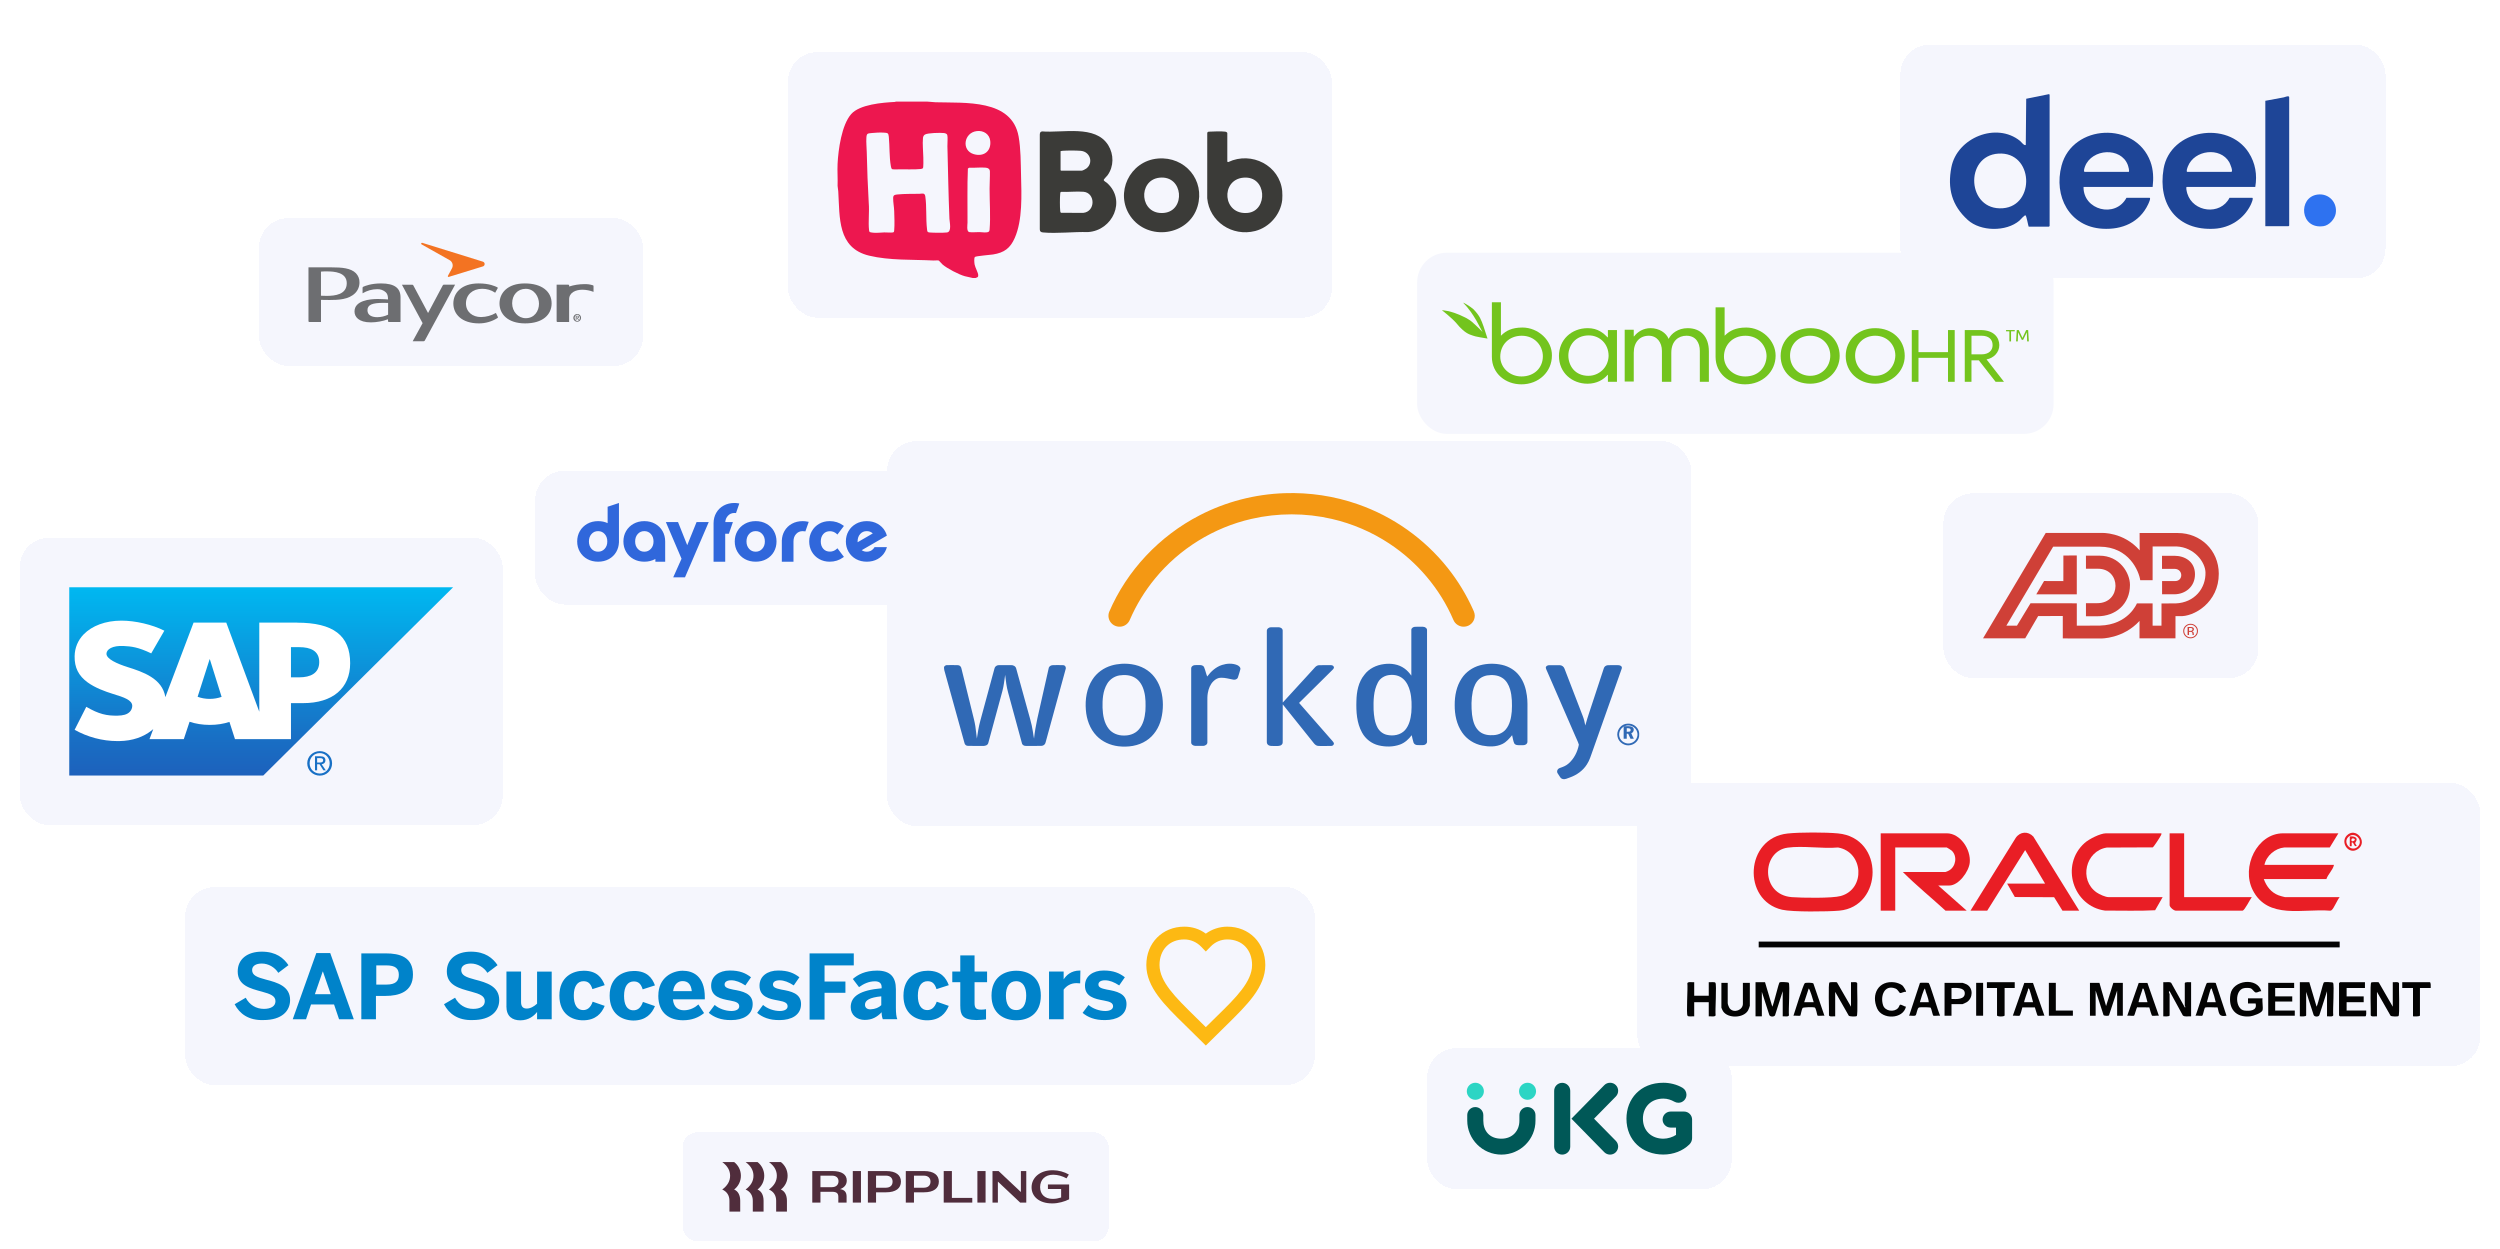 <svg width="1009" height="504" viewBox="0 0 1009 504" fill="none" xmlns="http://www.w3.org/2000/svg">
<g filter="url(#filter0_d_2955_1904)">
<rect x="570.951" y="101" width="256.884" height="73.12" rx="12" fill="#F5F6FD"/>
<path d="M640.107 150.681C634.558 150.681 631.986 146.478 631.986 142.527C631.986 138.576 634.691 134.373 640.245 134.373C644.578 134.373 648.233 137.687 648.233 142.653C648.099 147.367 644.306 150.676 640.112 150.676L640.107 150.681ZM647.822 135.141C646.2 133.484 643.895 131.445 639.835 131.445C633.203 131.445 628.193 136.16 628.193 142.657C628.193 149.536 633.608 153.869 639.697 153.869C643.485 153.869 646.195 152.212 647.817 150.304H647.951V153.105H651.606V132.213H647.951V135.141H647.817H647.822Z" fill="#73C41D"/>
<path d="M680.172 131.445C676.245 131.445 673.54 133.61 672.457 135.778C671.507 133.358 668.668 131.445 665.147 131.445C662.303 131.445 660.004 132.846 658.515 134.759H658.381V132.083H654.726V152.975H658.381V141.382C658.381 137.049 660.819 134.503 664.474 134.503C667.724 134.503 669.751 137.179 669.751 140.619V153.101H673.54V141.382C673.54 136.542 676.517 134.503 679.633 134.503C683.421 134.503 685.049 137.305 685.049 140.619V153.101H688.703V140.874C688.703 134.633 685.182 131.45 680.177 131.45" fill="#73C41D"/>
<path d="M729.58 150.681C725.247 150.681 721.459 147.367 721.459 142.527C721.459 137.942 724.842 134.503 729.58 134.503C734.318 134.503 737.701 138.068 737.701 142.527C737.701 146.986 734.318 150.681 729.58 150.681ZM729.58 131.445C722.814 131.445 717.666 136.16 717.666 142.657C717.666 149.154 722.809 153.869 729.58 153.869C736.35 153.869 741.494 148.773 741.494 142.657C741.494 136.16 736.484 131.445 729.58 131.445Z" fill="#73C41D"/>
<path d="M755.841 150.681C751.509 150.681 747.72 147.367 747.72 142.527C747.72 137.942 751.103 134.503 755.841 134.503C760.579 134.503 763.962 138.068 763.962 142.527C763.829 147.111 760.441 150.681 755.841 150.681ZM755.841 131.445C749.076 131.445 743.927 136.16 743.927 142.657C743.927 149.154 749.071 153.869 755.841 153.869C762.612 153.869 767.755 148.773 767.755 142.657C767.755 136.16 762.746 131.445 755.841 131.445Z" fill="#73C41D"/>
<path d="M785.214 141.125H773.3V132.212H770.594V153.1H773.3V143.42H785.214V153.1H787.919V132.212H785.214V141.125Z" fill="#73C41D"/>
<path d="M794.69 142.018V134.502H798.75C801.594 134.502 803.216 135.903 803.216 138.323C803.216 140.362 801.728 142.018 798.75 142.018H794.69ZM800.778 144.057C803.622 143.549 805.922 141.255 805.922 138.323C805.922 135.391 803.889 132.208 798.34 132.208H791.98V153.1H794.685V144.439H797.662L804.428 153.1H807.811L800.773 144.057H800.778Z" fill="#73C41D"/>
<path d="M808.632 132.212H812.148V132.72H810.66V136.797H809.982V132.72H808.632V132.212Z" fill="#73C41D"/>
<path d="M815.264 135.396L816.753 132.212H817.564L817.836 136.797H817.158L817.025 133.101L815.536 136.159H814.992L813.503 133.101L813.37 136.797H812.692L812.964 132.212H813.775L815.264 135.396Z" fill="#73C41D"/>
<path d="M613.034 150.935C608.43 150.935 604.508 147.496 604.508 142.912C604.508 138.327 607.891 134.506 613.172 134.506C618.454 134.506 621.699 138.583 621.699 142.786C621.699 147.37 618.316 150.94 613.034 150.94M613.44 131.193C609.107 131.193 606.807 132.593 605.18 134.12L604.775 134.502V121H601.12V143.037C601.12 149.79 606.669 154.119 613.034 154.119C620.072 154.119 625.354 149.023 625.354 142.525C625.487 136.41 619.805 131.188 613.44 131.188" fill="#73C41D"/>
<path d="M703.318 150.936C698.714 150.936 694.792 147.497 694.792 142.913C694.792 138.328 698.175 134.507 703.456 134.507C708.738 134.507 711.983 138.584 711.983 142.787C711.849 147.371 708.6 150.941 703.318 150.941M703.724 131.194C699.391 131.194 697.091 132.594 695.464 134.121L695.059 134.503V123.04H691.404V143.038C691.404 149.791 696.953 154.12 703.318 154.12C710.356 154.12 715.638 149.024 715.638 142.527C715.638 136.411 710.089 131.189 703.724 131.189" fill="#73C41D"/>
<path d="M599.359 135.651C599.359 135.651 597.737 135.396 596.382 135.144C594.893 134.888 594.216 134.762 592.188 133.999C590.294 133.236 588.4 131.453 586.772 129.415C585.012 127.367 580.951 124.184 580.951 124.184C580.951 124.184 582.168 124.309 583.523 124.565C584.606 124.821 587.312 125.585 590.022 126.986C590.699 127.242 590.971 127.493 591.644 127.879C592.594 128.386 593.538 129.28 594.488 130.174C595.571 131.193 596.52 132.086 597.332 132.975C596.382 131.449 594.082 125.841 589.616 121.256C589.211 120.749 592.732 122.913 593.677 123.802C596.382 126.604 596.792 128.135 597.737 130.681L599.359 135.647V135.651Z" fill="#73C41D"/>
</g>
<g filter="url(#filter1_d_2955_1904)">
<rect x="766" y="17" width="195.798" height="94.383" rx="12" fill="#F5F6FD" shape-rendering="crispEdges"/>
<path d="M817.772 90.47C817.636 90.382 816.876 86.024 816.498 85.916C816.026 85.782 814.5 87.645 814.056 88.027C808.724 92.611 798.366 92.477 793.181 87.767C786.762 81.934 784.916 75.07 786.576 66.502C788.888 54.578 804.747 48.132 814.303 55.884C814.805 56.292 815.969 57.947 816.602 57.495L816.781 38.859L825.944 37C826.035 37.029 826.225 37.179 826.225 37.234V90.217C826.225 90.235 825.989 90.47 825.971 90.47H817.772ZM805.566 60.992C791.7 61.841 792.836 84.176 807.374 83.043C820.584 82.013 819.76 60.124 805.566 60.992Z" fill="#1E4597"/>
<path d="M867.811 74.44H839.918C839.761 83.812 852.796 87.186 857.245 78.828H866.543C867.252 78.828 866.125 81.165 865.981 81.472C862.527 88.802 855.447 91.774 847.603 91.321C834.163 90.544 827.779 78.187 831.044 65.835C835.48 49.045 860.917 47.852 866.923 64.275C868.114 67.53 868.209 71.031 867.811 74.44ZM840.34 68.367H858.091C858.67 68.367 857.885 65.848 857.75 65.5C854.939 58.291 843.361 59.009 840.564 66.058C840.406 66.457 839.741 68.181 840.34 68.367Z" fill="#1E4597"/>
<path d="M909.227 74.44H881.588C881.068 74.44 881.678 76.723 881.794 77.103C884.134 84.698 895.166 86.041 898.831 78.827H907.959C908.726 78.827 907.513 81.427 907.348 81.76C904.552 87.387 899.013 90.956 892.752 91.32C877.673 92.197 869.782 81.55 872.223 67.117C874.906 51.246 898.123 47.398 906.593 60.618C909.284 64.819 910.057 69.537 909.227 74.44ZM881.757 68.366H899.507C900.499 68.366 898.983 64.898 898.713 64.434C895.075 58.189 884.643 59.514 882.051 66.128C881.899 66.517 881.231 68.211 881.757 68.366Z" fill="#1E4597"/>
<path d="M913.285 90.301V39.68C915.77 39.184 918.275 38.766 920.765 38.289C921.088 38.227 922.92 37.405 922.92 38.246V90.048C922.92 90.066 922.684 90.301 922.667 90.301H913.285Z" fill="#1E4597"/>
<path d="M934.374 77.523C938.974 76.923 942.533 80.82 941.668 85.307C941.249 87.482 939.058 89.914 936.826 90.261C927.252 91.748 926.316 78.574 934.374 77.523Z" fill="#2E72F0"/>
</g>
<g filter="url(#filter2_d_2955_1904)">
<rect x="575" y="422" width="122.931" height="57" rx="12" fill="#F5F6FD" shape-rendering="crispEdges"/>
<path d="M648.819 465C647.976 465 647.133 464.669 646.494 464.032L633.234 450.5L646.494 436.968C647.133 436.306 647.976 436 648.845 436C650.71 436 652.089 437.504 652.089 439.236C652.089 440.052 651.783 440.893 651.17 441.53L642.355 450.5L651.17 459.47C651.783 460.107 652.089 460.948 652.089 461.764C652.064 463.496 650.684 465 648.819 465ZM629.503 465C627.715 465 626.259 463.547 626.259 461.764V439.262C626.259 437.478 627.715 436.025 629.503 436.025C631.292 436.025 632.748 437.478 632.748 439.262V461.764C632.774 463.547 631.317 465 629.503 465ZM670.306 464.975C661.9 464.975 655.436 459.317 655.436 450.5C655.436 442.575 660.981 436 670.306 436C672.963 436 675.799 436.688 678.073 438.039C679.095 438.65 679.657 439.721 679.657 440.842C679.657 442.524 678.303 444.078 676.413 444.078C675.825 444.078 675.263 443.925 674.726 443.62C673.5 442.931 671.993 442.396 670.357 442.396C665.247 442.396 662.079 445.888 662.079 450.5C662.079 455.418 665.554 458.578 670.357 458.578C672.069 458.578 674.139 457.941 675.442 457.049V454.093H673.27C671.482 454.093 670.025 452.641 670.025 450.857C670.025 449.073 671.482 447.62 673.27 447.62H678.687C680.475 447.62 681.931 449.073 681.931 450.857V458.323C681.931 459.292 681.523 460.235 680.833 460.897C678.15 463.522 674.369 464.975 670.306 464.975Z" fill="#005857"/>
<path d="M597.898 439.44C597.898 441.326 596.365 442.88 594.449 442.88C592.559 442.88 591 441.351 591 439.44C591 437.554 592.533 436 594.449 436C596.34 436 597.898 437.554 597.898 439.44ZM618.951 439.44C618.951 441.326 617.418 442.88 615.502 442.88C613.612 442.88 612.079 441.326 612.079 439.44C612.079 437.554 613.612 436 615.528 436C617.418 436 618.951 437.554 618.951 439.44Z" fill="#2CD5C4"/>
<path d="M604.976 465C597.362 465 591.179 458.833 591.179 451.239V449.047C591.179 447.264 592.635 445.811 594.424 445.811C596.212 445.811 597.668 447.264 597.668 449.047V451.315C597.668 455.316 600.045 458.578 604.95 458.578C609.524 458.578 612.232 455.316 612.232 451.315V449.047C612.232 447.264 613.688 445.811 615.477 445.811C617.265 445.811 618.721 447.264 618.721 449.047V451.239C618.773 458.833 612.59 465 604.976 465Z" fill="#005857"/>
</g>
<g filter="url(#filter3_d_2955_1904)">
<rect x="783.356" y="198.091" width="127.144" height="74.602" rx="12" fill="#F5F6FD" shape-rendering="crispEdges"/>
<path d="M878.029 214.132H862.546L862.568 221.114C856.017 213.654 847.284 214.096 847.284 214.096H824.654L799.356 256.624H816.377L821.605 247.636L831.541 247.625V256.668L846.943 256.693C846.943 256.693 855.841 256.863 862.513 249.609L862.502 256.627H877.017L877.028 247.675H878.53C884.416 248.117 894.544 242.138 894.5 230.556C894.469 220.952 886.995 214.133 878.03 214.133L878.029 214.132ZM877.05 242.539L871.385 242.552L871.374 251.521L867.791 251.529V242.53H861.453C861.453 242.53 858.02 251.181 846.532 251.485L837.198 251.532V242.492L818.512 242.489L813.046 251.516H808.769L827.656 219.636H846.453C858.294 219.702 862.266 229.514 862.801 233.172H867.794L867.8 219.543L877.436 219.545C884.745 219.894 889.008 225.906 889.134 229.97C889.338 236.378 884.765 242.242 877.05 242.539L877.05 242.539Z" fill="#CF4037"/>
<path d="M840.887 223.271L840.893 228.544H845.718C855.223 228.519 855.229 242.47 845.463 242.442H840.89V247.724H845.497C852.887 247.762 858.666 242.806 858.655 235.059C858.65 230.243 854.471 223.269 846.356 223.269L840.887 223.271ZM871.587 223.31V228.597H876.804C880.169 228.759 880.236 233.54 876.837 233.521H871.615V238.857C871.615 238.857 876.138 238.885 876.555 238.857C880.952 238.843 884.896 235.854 884.896 230.778C884.896 225.703 880.849 223.312 876.555 223.312C877.302 223.31 871.587 223.31 871.587 223.31H871.587ZM831.782 223.205L837.192 223.194V238.882H820.839L823.98 233.501L831.768 233.532L831.782 223.206V223.205ZM884.93 251.903C885.419 252.37 885.69 253.014 885.68 253.684C885.68 254.39 885.428 254.986 884.93 255.478C884.458 255.964 883.801 256.234 883.117 256.223C882.433 256.236 881.775 255.965 881.305 255.478C880.816 255.006 880.547 254.357 880.561 253.684C880.561 252.986 880.812 252.393 881.31 251.903C881.78 251.418 882.436 251.148 883.117 251.158C883.82 251.158 884.432 251.406 884.93 251.903ZM885.224 251.617C884.645 251.046 883.939 250.763 883.114 250.763C882.289 250.763 881.59 251.046 881.011 251.617C880.445 252.16 880.13 252.907 880.141 253.683C880.141 254.502 880.426 255.192 881.005 255.766C881.584 256.34 882.289 256.623 883.114 256.623C883.939 256.623 884.644 256.338 885.224 255.766C885.808 255.189 886.096 254.5 886.096 253.683C886.112 252.905 885.796 252.156 885.224 251.617ZM883.559 253.549C883.383 253.605 883.198 253.63 883.014 253.62H882.494V252.455H882.98C883.621 252.455 883.892 252.574 883.892 253.046C883.892 253.296 883.783 253.464 883.559 253.549ZM881.914 255.283H882.493V254.013H882.947C883.251 254.013 883.461 254.054 883.587 254.118C883.794 254.238 883.892 254.488 883.892 254.859V255.115L883.909 255.219L883.914 255.255C883.92 255.263 883.92 255.274 883.92 255.285H884.465L884.443 255.247C884.426 255.192 884.417 255.136 884.415 255.079C884.404 254.994 884.404 254.912 884.404 254.841V254.602C884.395 254.186 884.079 253.84 883.66 253.786C884.239 253.706 884.457 253.442 884.457 252.997C884.457 252.596 884.287 252.327 883.948 252.187C883.661 252.094 883.36 252.054 883.058 252.068H881.912V255.283H881.914V255.283Z" fill="#CF4037"/>
</g>
<g filter="url(#filter4_d_2955_1904)">
<rect x="214.951" y="189" width="157" height="54" rx="12" fill="#F5F6FD" shape-rendering="crispEdges"/>
<g filter="url(#filter5_d_2955_1904)">
<path d="M243.234 209.135C242.088 208.598 240.801 208.327 239.398 208.327C237.776 208.327 236.309 208.689 235.034 209.406C233.758 210.123 232.748 211.114 232.032 212.347C231.316 213.582 230.951 214.988 230.951 216.531C230.951 218.074 231.314 219.454 232.031 220.698C232.748 221.944 233.758 222.935 235.037 223.642C236.31 224.346 237.776 224.703 239.398 224.703C241.019 224.703 242.486 224.346 243.759 223.642C245.036 222.934 246.044 221.942 246.751 220.695C247.389 219.567 247.741 218.31 247.802 216.951H247.813V201.003L243.237 202.522V209.136L243.234 209.135ZM242.038 213.522C242.757 214.31 243.105 215.294 243.105 216.533C243.105 217.771 242.757 218.723 242.038 219.509C241.331 220.287 240.466 220.665 239.398 220.665C238.33 220.665 237.44 220.288 236.743 219.511C236.035 218.723 235.69 217.749 235.69 216.531C235.69 215.314 236.035 214.31 236.743 213.52C237.442 212.744 238.31 212.366 239.398 212.366C240.466 212.366 241.33 212.745 242.038 213.523V213.522ZM335.972 219.279L338.6 222.749L338.272 222.988C336.714 224.124 334.888 224.703 332.845 224.703C331.285 224.703 329.861 224.34 328.608 223.622C327.355 222.904 326.36 221.914 325.655 220.68C324.95 219.447 324.593 218.05 324.593 216.53C324.593 215.009 324.95 213.61 325.655 212.366C326.36 211.12 327.353 210.124 328.609 209.405C329.862 208.688 331.288 208.324 332.846 208.324C334.889 208.324 336.716 208.9 338.274 210.039L338.601 210.278L335.973 213.748L335.653 213.444C335.307 213.117 334.897 212.856 334.432 212.673C333.966 212.488 333.477 212.396 332.974 212.396C331.843 212.396 330.965 212.767 330.289 213.532C329.61 214.298 329.266 215.308 329.266 216.528C329.266 217.749 329.599 218.741 330.287 219.508C330.962 220.263 331.843 220.63 332.974 220.63C333.477 220.63 333.966 220.536 334.432 220.352C334.897 220.168 335.307 219.909 335.653 219.582L335.973 219.277L335.972 219.279ZM293.8 208.712L292.173 213.427H290.699V224.704H285.994L285.997 209.109C286.008 207.609 286.364 206.231 287.055 205.009C287.763 203.76 288.769 202.771 290.047 202.062C291.319 201.357 292.787 201 294.407 201C294.871 201 295.352 201.043 295.921 201.132L296.388 201.206L295.052 205.079L294.746 205.055C294.614 205.045 294.506 205.039 294.407 205.039C293.339 205.039 292.473 205.417 291.766 206.195C291.144 206.879 290.8 207.705 290.721 208.711H293.8V208.712ZM324.398 208.627L323.043 212.497L322.709 212.434C322.466 212.388 322.213 212.366 321.956 212.366C320.888 212.366 320.023 212.744 319.315 213.522C318.596 214.308 318.248 215.283 318.248 216.498V224.703H313.542V216.079H313.552C313.613 214.718 313.966 213.461 314.604 212.334C315.311 211.087 316.317 210.096 317.596 209.388C318.869 208.684 320.335 208.327 321.956 208.327C322.617 208.327 323.27 208.395 323.955 208.536L324.398 208.627ZM279.134 208.712H284.044L274.467 231H269.714L273.067 223.5L266.742 208.714H271.653L275.363 218.037L279.133 208.714L279.134 208.712ZM307.353 209.405C306.078 208.688 304.612 208.325 302.989 208.325C301.366 208.325 299.9 208.688 298.625 209.405C297.349 210.122 296.34 211.111 295.623 212.346C294.906 213.58 294.544 214.987 294.544 216.53C294.544 218.073 294.906 219.452 295.623 220.697C296.34 221.944 297.351 222.934 298.629 223.64C299.902 224.344 301.369 224.701 302.99 224.701C304.612 224.701 306.078 224.344 307.351 223.64C308.628 222.932 309.636 221.941 310.342 220.694C311.046 219.449 311.403 218.049 311.403 216.53C311.403 215.011 311.046 213.583 310.34 212.349C309.632 211.113 308.627 210.122 307.351 209.403L307.353 209.405ZM306.698 216.53C306.698 217.746 306.349 218.72 305.632 219.506C304.922 220.284 304.06 220.662 302.99 220.662C301.921 220.662 301.033 220.286 300.336 219.508C299.627 218.72 299.283 217.746 299.283 216.528C299.283 215.311 299.627 214.307 300.336 213.518C301.034 212.741 301.902 212.363 302.99 212.363C304.078 212.363 304.922 212.741 305.632 213.519C306.349 214.31 306.698 215.294 306.698 216.53ZM266.465 216.516C266.462 214.981 266.105 213.58 265.404 212.352C264.697 211.116 263.692 210.124 262.416 209.408C261.142 208.691 259.675 208.328 258.052 208.328C256.429 208.328 254.963 208.691 253.689 209.408C252.413 210.124 251.404 211.114 250.687 212.349C249.97 213.583 249.607 214.99 249.607 216.533C249.607 218.076 249.97 219.455 250.687 220.699C251.404 221.947 252.414 222.936 253.693 223.643C254.966 224.347 256.432 224.704 258.054 224.704C259.675 224.704 261.142 224.347 262.415 223.643C262.448 223.625 262.479 223.603 262.513 223.584V224.704H266.468L266.465 216.516ZM260.694 219.508C259.986 220.286 259.122 220.664 258.054 220.664C256.985 220.664 256.096 220.287 255.399 219.509C254.691 218.721 254.346 217.747 254.346 216.53C254.346 215.312 254.691 214.308 255.399 213.519C256.098 212.743 256.966 212.364 258.054 212.364C259.142 212.364 259.986 212.743 260.694 213.52C261.411 214.308 261.761 215.292 261.761 216.53C261.761 217.767 261.413 218.721 260.694 219.509V219.508ZM350.968 218.832C350.828 219.07 350.67 219.297 350.478 219.508C349.769 220.286 348.906 220.664 347.837 220.664C347.046 220.664 346.373 220.462 345.796 220.057H345.792L355.944 214.186C355.767 213.539 355.517 212.925 355.189 212.35C354.484 211.114 353.477 210.123 352.202 209.406C350.929 208.689 349.461 208.327 347.839 208.327C346.218 208.327 344.75 208.689 343.476 209.406C342.201 210.123 341.191 211.113 340.474 212.347C339.757 213.582 339.394 214.988 339.394 216.531C339.394 218.074 339.757 219.454 340.474 220.698C341.191 221.945 342.203 222.935 343.48 223.642C344.753 224.346 346.219 224.703 347.841 224.703C349.462 224.703 350.929 224.346 352.202 223.642C353.479 222.934 354.487 221.942 355.192 220.695C355.525 220.109 355.776 219.486 355.951 218.834H350.968V218.832ZM344.128 216.53C344.128 215.292 344.472 214.308 345.181 213.519C345.879 212.743 346.747 212.364 347.837 212.364C348.796 212.364 349.589 212.671 350.254 213.297L344.138 216.836C344.133 216.733 344.128 216.635 344.128 216.53Z" fill="#3067DB"/>
</g>
</g>
<g filter="url(#filter6_d_2955_1904)">
<rect x="274.5" y="456" width="172" height="44" rx="6" fill="#F5F6FD" shape-rendering="crispEdges"/>
<path d="M293.673 473.545C293.673 471.345 292.567 469.527 290.5 468H295.304C296.991 469.309 298.024 471.309 298.024 473.545C298.024 475.782 296.991 477.782 295.304 479.091C296.864 479.745 297.752 481.345 297.752 483.636V488H293.401V483.636C293.401 481.455 292.367 479.927 290.5 479.091C292.567 477.564 293.673 475.745 293.673 473.545ZM303.1 473.545C303.1 471.345 301.994 469.527 299.928 468H304.732C306.418 469.309 307.452 471.309 307.452 473.545C307.452 475.782 306.418 477.782 304.732 479.091C306.291 479.745 307.18 481.345 307.18 483.636V488H302.828V483.636C302.828 481.455 301.795 479.927 299.928 479.091C301.994 477.564 303.1 475.745 303.1 473.545ZM312.528 473.545C312.528 471.345 311.422 469.527 309.355 468H314.16C315.846 469.309 316.879 471.309 316.879 473.545C316.879 475.782 315.846 477.782 314.16 479.091C315.719 479.745 316.607 481.345 316.607 483.636V488H312.256V483.636C312.256 481.455 311.223 479.927 309.355 479.091C311.422 477.564 312.528 475.745 312.528 473.545Z" fill="#502D3C"/>
<path d="M330.132 484.364H326.833V471.636H334.937C338.835 471.636 340.756 473.091 340.756 475.473C340.756 477.091 339.814 478.309 338.055 478.927C339.868 479.2 340.684 480.164 340.684 481.891V484.364H337.348V482.036C337.348 480.582 336.623 480 334.719 480H330.132V484.364ZM334.755 473.491H330.132V478.145H334.719C336.387 478.145 337.421 477.218 337.421 475.764C337.421 474.327 336.46 473.491 334.755 473.491Z" fill="#502D3C"/>
<path d="M346.486 471.636H343.186V484.364H346.486V471.636Z" fill="#502D3C"/>
<path d="M356.602 480.218H352.577V484.364H349.278V471.636H356.675C360.573 471.636 362.621 473.273 362.621 475.891C362.621 478.6 360.536 480.218 356.602 480.218ZM356.53 473.491H352.577V478.364H356.493C358.198 478.364 359.249 477.491 359.249 475.909C359.249 474.364 358.198 473.491 356.53 473.491Z" fill="#502D3C"/>
<path d="M371.904 480.218H367.879V484.364H364.579V471.636H371.976C375.874 471.636 377.923 473.273 377.923 475.891C377.923 478.6 375.838 480.218 371.904 480.218ZM371.831 473.491H367.879V478.364H371.795C373.499 478.364 374.551 477.491 374.551 475.909C374.551 474.364 373.499 473.491 371.831 473.491Z" fill="#502D3C"/>
<path d="M383.181 471.636V482.473H391.412V484.364H379.881V471.636H383.181Z" fill="#502D3C"/>
<path d="M396.778 471.636H393.479V484.364H396.778V471.636Z" fill="#502D3C"/>
<path d="M401.746 475.891V484.364H399.57V471.636H402.036L411.028 480.109V471.636H413.204V484.364H410.738L401.746 475.891Z" fill="#502D3C"/>
<path d="M423.973 473.128C420.837 473.128 418.788 475.128 418.788 478.11C418.788 481.055 420.746 482.873 423.792 482.873H424.01C425.043 482.873 426.203 482.655 427.273 482.31V478.873H421.943V477.055H430.5V483.037C428.723 483.964 426.04 484.691 423.865 484.691H423.575C418.571 484.691 415.344 482.037 415.344 478.182C415.344 474.364 418.661 471.31 423.756 471.31H424.046C426.167 471.31 428.597 471.982 430.391 473.037L429.449 474.582C427.835 473.691 425.913 473.128 424.191 473.128H423.973Z" fill="#502D3C"/>
</g>
<g filter="url(#filter7_d_2955_1904)">
<rect x="103.5" y="87" width="155.049" height="59.729" rx="12" fill="#F5F6FD" shape-rendering="crispEdges"/>
<path fill-rule="evenodd" clip-rule="evenodd" d="M132.025 120.076C130.687 120.076 128.552 120.028 128.552 120.028V128.962H123.871C123.82 128.962 123.772 128.953 123.727 128.934C123.681 128.916 123.642 128.888 123.61 128.851C123.573 128.819 123.546 128.78 123.527 128.734C123.509 128.688 123.5 128.639 123.5 128.588V106.903H132.753C137.029 106.903 140.598 107.2 142.651 109.275C142.884 109.517 143.097 109.779 143.275 110.07C143.461 110.353 143.612 110.658 143.735 110.969C143.859 111.287 143.948 111.612 144.01 111.944C144.065 112.276 144.092 112.615 144.085 112.953C144.092 113.355 144.058 113.756 143.982 114.143C143.914 114.537 143.804 114.924 143.653 115.291C143.509 115.664 143.323 116.017 143.104 116.349C142.891 116.688 142.637 116.999 142.362 117.282C139.761 119.938 135.423 120.076 132.025 120.076ZM130.81 118.416C134.263 118.416 138.951 117.877 138.951 113.292C138.951 108.915 133.892 108.542 131.147 108.542C130.932 108.532 130.714 108.53 130.494 108.535C130.279 108.535 130.064 108.537 129.849 108.542C129.63 108.551 129.412 108.562 129.197 108.576C128.978 108.59 128.76 108.606 128.545 108.625V118.354C128.545 118.354 129.472 118.416 130.81 118.416Z" fill="#6D6E71"/>
<path d="M238.549 116.799C238.192 116.66 237.83 116.538 237.464 116.432C237.098 116.331 236.73 116.243 236.359 116.169C235.984 116.096 235.609 116.038 235.233 115.996C234.854 115.96 234.474 115.936 234.094 115.927C231.341 115.927 228.699 117.068 228.699 119.827V128.962H224.017C223.967 128.962 223.919 128.953 223.873 128.934C223.832 128.916 223.793 128.888 223.757 128.851C223.725 128.819 223.699 128.78 223.681 128.734C223.663 128.688 223.654 128.639 223.654 128.589V113.887H228.342C228.392 113.887 228.438 113.897 228.479 113.915C228.525 113.933 228.566 113.961 228.603 113.998C228.635 114.035 228.662 114.074 228.685 114.116C228.703 114.162 228.713 114.21 228.713 114.261V114.627C229.202 114.475 229.699 114.339 230.202 114.219C230.701 114.104 231.204 114.005 231.712 113.922C232.22 113.844 232.73 113.784 233.243 113.742C233.755 113.701 234.27 113.678 234.787 113.673C235.08 113.659 235.375 113.659 235.673 113.673C235.966 113.687 236.258 113.712 236.551 113.749C236.844 113.791 237.135 113.844 237.423 113.908C237.711 113.973 237.997 114.049 238.281 114.136C238.549 114.24 238.549 114.385 238.549 114.593V116.799Z" fill="#6D6E71"/>
<path fill-rule="evenodd" clip-rule="evenodd" d="M160.655 119.018V128.962H155.974C155.923 128.962 155.875 128.953 155.83 128.934C155.784 128.916 155.743 128.888 155.706 128.851C155.674 128.819 155.649 128.78 155.631 128.734C155.612 128.688 155.603 128.639 155.603 128.588V127.855C155.049 128.058 154.491 128.236 153.928 128.388C153.361 128.54 152.789 128.669 152.212 128.775C151.636 128.881 151.057 128.962 150.476 129.017C149.89 129.072 149.304 129.105 148.718 129.114C143.66 129.114 142.074 126.811 142.081 124.702C142.081 120.27 148.286 119.675 151.533 119.675C153.324 119.675 155.61 119.855 155.61 119.855C155.61 118.32 155.315 117.587 154.718 116.978C154.484 116.764 154.237 116.577 153.969 116.411C153.702 116.245 153.413 116.107 153.118 116.003C152.83 115.892 152.521 115.816 152.212 115.768C151.903 115.72 151.588 115.699 151.279 115.713C150.757 115.717 150.238 115.754 149.721 115.823C149.203 115.897 148.693 116.003 148.19 116.141C147.691 116.284 147.201 116.459 146.721 116.667C146.24 116.87 145.778 117.107 145.334 117.379V115.173C145.334 115.127 145.341 115.081 145.355 115.035C145.369 114.993 145.387 114.954 145.41 114.917C145.437 114.876 145.467 114.841 145.499 114.814C145.531 114.781 145.568 114.756 145.609 114.738C146.261 114.426 148.773 113.389 152.768 113.389C158.342 113.389 160.655 115.353 160.655 119.018ZM155.637 121.272C155.637 121.272 154.724 121.231 153.805 121.231C149.254 121.231 147.304 121.978 147.304 124.218C147.304 126.265 149.13 127.019 151.306 127.019C151.681 127.009 152.054 126.982 152.425 126.936C152.796 126.89 153.164 126.825 153.53 126.742C153.892 126.655 154.249 126.551 154.601 126.431C154.953 126.306 155.299 126.164 155.637 126.002V121.272Z" fill="#6D6E71"/>
<path d="M182.682 113.887L170.478 136.389C170.455 136.444 170.423 136.492 170.382 136.534C170.341 136.58 170.293 136.617 170.238 136.645C170.187 136.677 170.132 136.7 170.073 136.714C170.013 136.728 169.954 136.732 169.894 136.728H165.563L169.565 129.425L161.218 113.915H165.337C165.387 113.91 165.435 113.915 165.481 113.929C165.531 113.938 165.577 113.956 165.618 113.984C165.659 114.007 165.698 114.037 165.735 114.074C165.767 114.111 165.794 114.15 165.817 114.191C166.003 114.489 171.768 125.332 171.768 125.332L177.692 114.191C177.715 114.15 177.742 114.111 177.774 114.074C177.806 114.032 177.845 114 177.891 113.977C177.932 113.949 177.976 113.926 178.022 113.908C178.067 113.894 178.115 113.887 178.166 113.887H182.682Z" fill="#6D6E71"/>
<path d="M169.146 97.629C169.123 97.615 169.1 97.599 169.078 97.581C169.059 97.558 169.043 97.535 169.03 97.512C169.016 97.484 169.004 97.456 168.995 97.429C168.986 97.401 168.984 97.373 168.988 97.346C168.988 97.3 168.995 97.256 169.009 97.214C169.027 97.173 169.052 97.136 169.084 97.104C169.116 97.076 169.153 97.053 169.194 97.035C169.235 97.016 169.279 97.007 169.325 97.007C169.334 97.007 169.343 97.005 169.352 97C169.361 97 169.37 97 169.38 97C169.389 97 169.398 97 169.407 97C169.416 97.005 169.425 97.007 169.435 97.007L193.898 104.607C193.999 104.639 194.093 104.685 194.18 104.745C194.266 104.809 194.342 104.883 194.406 104.966C194.47 105.054 194.518 105.148 194.55 105.25C194.582 105.351 194.601 105.455 194.605 105.561C194.605 105.667 194.589 105.768 194.557 105.865C194.53 105.967 194.486 106.059 194.427 106.142C194.367 106.225 194.298 106.298 194.221 106.363C194.138 106.423 194.049 106.471 193.953 106.508L180.081 110.768C180.033 110.775 179.978 110.768 179.93 110.754C179.882 110.733 179.84 110.706 179.806 110.664C179.772 110.63 179.751 110.581 179.744 110.533C179.731 110.477 179.731 110.429 179.751 110.381L181.46 107.22C181.591 106.944 181.673 106.646 181.701 106.342C181.721 106.038 181.694 105.727 181.605 105.436C181.515 105.139 181.378 104.862 181.186 104.62C181 104.378 180.774 104.178 180.506 104.019L169.146 97.629Z" fill="#F37322"/>
<path fill-rule="evenodd" clip-rule="evenodd" d="M221.636 121.445C221.636 125.981 218.066 129.522 210.955 129.522C203.851 129.522 200.597 125.67 200.597 121.494C200.597 117.317 203.775 113.389 210.804 113.389C217.716 113.389 221.636 116.667 221.636 121.445ZM211.168 127.427C214.71 127.427 216.536 124.529 216.536 121.577C216.536 118.797 214.669 115.567 211.209 115.567C207.859 115.567 205.704 118.098 205.704 121.424C205.704 124.744 208.134 127.42 211.168 127.42V127.427Z" fill="#6D6E71"/>
<path d="M199.918 126.901C199.936 126.938 199.947 126.98 199.952 127.026C199.956 127.072 199.952 127.118 199.938 127.164C199.924 127.21 199.904 127.249 199.876 127.281C199.844 127.318 199.808 127.346 199.767 127.364C199.211 127.717 198.634 128.021 198.037 128.291C197.44 128.561 196.829 128.789 196.197 128.969C195.573 129.149 194.934 129.287 194.282 129.384C193.637 129.474 192.985 129.522 192.333 129.522C185.215 129.522 181.968 125.67 181.968 121.494C181.968 117.317 185.153 113.389 192.175 113.389C196.54 113.389 198.812 114.537 199.691 114.931C199.732 114.95 199.767 114.975 199.794 115.007C199.826 115.04 199.849 115.076 199.863 115.118C199.876 115.159 199.883 115.201 199.883 115.242C199.879 115.288 199.867 115.33 199.849 115.367L198.854 117.144C198.469 116.881 198.067 116.648 197.646 116.446C197.225 116.247 196.792 116.079 196.348 115.941C195.904 115.807 195.451 115.708 194.989 115.643C194.527 115.579 194.065 115.549 193.603 115.554C189.697 115.554 187.061 118.029 187.061 121.452C187.061 124.882 189.704 126.963 193.143 126.963C193.669 126.959 194.193 126.917 194.715 126.839C195.232 126.765 195.744 126.659 196.252 126.521C196.76 126.378 197.257 126.205 197.742 126.002C198.222 125.795 198.691 125.56 199.149 125.297L199.918 126.901Z" fill="#6D6E71"/>
<path fill-rule="evenodd" clip-rule="evenodd" d="M232.646 127.15C232.625 127.212 232.584 127.261 232.543 127.309C232.495 127.35 232.44 127.385 232.385 127.406C232.323 127.427 232.261 127.433 232.2 127.427L232.68 128.187H232.357L231.918 127.454H231.65V128.187H231.369V126.465H232.021C232.467 126.465 232.673 126.611 232.673 126.963C232.68 127.025 232.666 127.088 232.646 127.15ZM231.994 127.212C232.206 127.212 232.392 127.171 232.392 126.936C232.392 126.707 232.186 126.707 232.014 126.707H231.678V127.212H231.994Z" fill="#6D6E71"/>
<path fill-rule="evenodd" clip-rule="evenodd" d="M232.57 125.857C232.762 125.933 232.927 126.051 233.071 126.196C233.215 126.341 233.325 126.514 233.394 126.701C233.469 126.894 233.504 127.095 233.497 127.296C233.497 127.932 233.119 128.506 232.536 128.741C231.952 128.983 231.287 128.844 230.847 128.388C230.408 127.939 230.278 127.261 230.532 126.68C230.779 126.099 231.355 125.726 231.987 125.74C232.186 125.74 232.385 125.774 232.57 125.857ZM232.756 128.139C232.955 127.904 233.058 127.607 233.058 127.296C233.058 126.991 232.955 126.694 232.756 126.459C232.556 126.217 232.282 126.065 231.987 126.009C231.685 126.065 231.41 126.217 231.211 126.459C231.012 126.694 230.909 126.991 230.909 127.296C230.909 127.607 231.012 127.904 231.211 128.139C231.41 128.381 231.685 128.533 231.987 128.589C232.282 128.533 232.556 128.381 232.756 128.139Z" fill="#6D6E71"/>
</g>
<g filter="url(#filter8_d_2955_1904)">
<rect x="659.869" y="315" width="340.18" height="114.296" rx="12" fill="#F5F6FD" shape-rendering="crispEdges"/>
<path d="M720.491 335.401C725.617 334.868 735.647 334.878 740.796 335.36C759.656 337.123 759.052 364.929 741.334 366.539C736.688 366.961 722.41 367.127 718.238 366.162C702.016 362.406 703.271 337.196 720.491 335.404V335.401ZM720.483 341.114C709.895 342.576 709.464 360.112 722.193 361.087C726.217 361.394 738.448 361.592 741.921 360.629C752.053 357.82 751.137 342.828 740.831 341.044C734.44 341.616 726.714 340.253 720.483 341.111V341.114Z" fill="#E91E25"/>
<path d="M942.778 335.323L939.283 341.051L920.955 341.038C917.268 341.366 913.676 344.373 912.928 348.072H940.995C940.53 350.182 938.627 351.738 937.933 353.795H912.673C913.742 356.764 915.641 359.211 918.621 360.348C919.029 360.504 920.945 361.079 921.221 361.079H943.291C942.332 362.177 941.025 365.488 940.099 366.279C939.859 366.485 939.676 366.589 939.351 366.558C928.607 365.619 914.278 370.298 908.198 358.228C903.493 348.887 909.933 335.326 920.455 335.326H942.781L942.778 335.323Z" fill="#E91E25"/>
<path d="M781.27 356.394L792.751 366.539H784.204C778.499 361.305 772.447 356.407 766.982 350.931H784.204C784.395 350.931 785.385 350.473 785.648 350.323C788.391 348.749 789.067 344.602 786.753 342.349C786.539 342.141 784.834 341.046 784.714 341.046H763.92V366.539H758.051V335.323H784.714C790.182 335.323 794.494 341.845 793.997 347.128C793.652 350.77 789.514 356.394 785.735 356.394H781.27Z" fill="#E91E25"/>
<path d="M943.288 379.026H708.808V381.367H943.288V379.026Z" fill="#030303"/>
<path d="M838.168 366.541H831.406L828.048 361.12L812.183 361.037L809.081 355.615H824.39L816.355 342.088L801.044 366.541H794.282L812.546 337.167C814.309 334.591 817.516 334.368 819.654 336.641L838.168 366.541Z" fill="#E91E25"/>
<path d="M871.337 335.323C871.426 335.721 871.245 335.935 871.097 336.249C870.811 336.863 868.204 340.885 867.844 340.997L849.295 341.075C840.696 342.443 837.938 354.173 845.228 359.214C846.322 359.971 848.746 361.079 850.032 361.079H871.847L868.811 366.373C862.144 366.74 855.275 366.474 848.532 366.508C835.652 364.708 830.414 348.161 840.344 339.233C842.11 337.646 846.687 335.323 849.011 335.323H871.337Z" fill="#E91E25"/>
<path d="M880.522 335.323V361.077H907.823C907.108 362.008 904.958 366.381 904.126 366.542L877.328 366.547C876.399 366.672 874.654 365.106 874.654 364.331V335.323H880.522Z" fill="#E91E25"/>
<path d="M711.359 395.414L714.294 405.302C714.934 404.171 716.837 395.729 717.261 395.448C717.503 395.29 720.723 395.334 720.943 395.659C721.517 396.497 720.767 406.925 721.019 408.775C720.777 409.527 719.162 409.105 718.503 409.202V399.056L715.401 408.77C715.005 409.48 713.388 409.459 713.087 408.611L710.084 399.316V409.202H707.532V395.414H711.359Z" fill="#030303"/>
<path d="M931.041 395.414L933.976 405.302C934.616 404.171 936.519 395.729 936.943 395.448C937.185 395.29 940.405 395.334 940.625 395.659C941.199 396.497 940.449 406.925 940.701 408.775C940.459 409.527 938.844 409.105 938.185 409.202V399.056L935.083 408.77C934.69 409.482 933.07 409.459 932.771 408.611L929.768 399.316V408.811C929.768 409.381 927.694 409.183 927.217 409.202V395.414H931.044H931.041Z" fill="#030303"/>
<path d="M846.332 395.676L849.014 405.043L851.946 395.676H855.773V408.943H853.477V398.797L850.188 408.789C849.971 409.104 848.287 409.057 847.986 408.688L844.802 398.797V408.943H842.505V395.676H846.332Z" fill="#030303"/>
<path d="M739.681 409.202C739.022 409.106 737.407 409.527 737.165 408.776C737.267 407.183 736.813 395.922 737.369 395.529C737.622 395.35 740.145 395.324 740.395 395.47L746.059 405.3V395.415C746.718 395.511 748.333 395.09 748.575 395.842C748.473 397.434 748.927 408.695 748.371 409.088C748.014 409.34 745.643 409.33 745.169 408.939L739.681 399.317V409.202Z" fill="#030303"/>
<path d="M958.342 409.202C957.684 409.106 956.069 409.527 955.826 408.776C955.928 407.183 955.474 395.922 956.03 395.529C956.283 395.35 958.806 395.324 959.056 395.47L964.721 405.3V395.415C965.379 395.511 966.994 395.09 967.237 395.842C967.134 397.434 967.589 408.695 967.032 409.088C966.675 409.34 964.305 409.33 963.83 408.939L958.342 399.317V409.202Z" fill="#030303"/>
<path d="M872.102 395.414C873.011 395.549 874.605 395.099 875.289 395.677L880.78 405.557C881.364 405.596 880.777 405.052 880.777 404.909V395.804C880.777 395.235 882.852 395.432 883.329 395.414V409.201C882.245 409.071 880.879 409.558 879.992 408.832L874.651 399.059C873.98 399.092 874.654 400.078 874.654 400.227V408.811C874.654 409.381 872.58 409.183 872.102 409.201V395.414Z" fill="#030303"/>
<path d="M953.494 395.415V397.756H946.095V401.138H952.984V403.479H946.095V406.86H954.005C954.005 407.295 954.153 409.202 953.622 409.202H943.416C943.388 409.202 943.033 408.84 943.033 408.811V395.805C943.033 395.776 943.388 395.415 943.416 395.415H953.494Z" fill="#030303"/>
<path d="M912.16 406.731C911.841 407.881 908.318 409.083 907.182 409.2C901.378 409.793 898.24 406.138 899.209 400.29C900.179 394.44 910.173 393.353 911.65 399.055C910.931 398.974 910.145 399.651 909.489 399.583C908.754 399.507 908.162 398.137 907.328 397.874C906.636 397.658 905.412 397.686 904.695 397.817C900.806 398.532 901.079 406.404 904.886 406.867C907.068 407.132 910.129 406.942 909.359 403.997H906.295V401.919H912.163C911.938 403.199 912.469 405.623 912.163 406.731H912.16Z" fill="#030303"/>
<path d="M682.783 395.415V400.878H688.651V395.415C689.292 395.511 691.009 395.165 691.346 395.66C691.915 396.492 691.17 406.918 691.422 408.776C691.172 409.551 689.315 409.088 688.651 409.202V403.479H682.783V409.202C682.142 409.106 680.425 409.452 680.089 408.958C679.52 408.125 680.265 397.699 680.012 395.842C680.262 395.066 682.119 395.529 682.783 395.415Z" fill="#030303"/>
<path d="M924.918 395.676V397.757H917.263V401.139H924.152V403.22H917.263V406.862H925.173V408.943H914.457V395.676H924.918Z" fill="#030303"/>
<path d="M696.306 395.675V403.869C696.306 404.345 696.829 405.693 697.188 406.091C698.911 408.005 702.429 406.655 702.429 404.129V395.675H705.236V404.91C705.236 405.107 704.685 406.502 704.524 406.785C702.733 409.99 696.331 410.128 694.402 407.108C694.272 406.905 693.754 405.797 693.754 405.688V395.672H696.306V395.675Z" fill="#030303"/>
<path d="M786.628 404.26V408.943H783.821V395.676H791.093C791.231 395.676 792.529 396.18 792.767 396.311C795.464 397.762 795.328 401.794 792.838 403.438C792.614 403.586 791.205 404.26 791.093 404.26H786.628ZM786.628 402.179C788.447 402.242 792.17 402.551 791.978 399.721C791.823 397.406 788.22 397.72 786.628 397.757V402.179Z" fill="#030303"/>
<path d="M766.892 396.807C767.186 397.082 768.487 399.085 768.257 399.314C767.612 399.119 766.285 399.902 765.856 399.796C765.553 399.72 764.984 398.362 764.065 397.996C759.501 396.175 757.812 401.07 759.011 404.71C759.809 407.137 763.463 407.667 765.078 405.831C765.387 405.482 765.721 404.52 765.859 404.496C766.466 404.395 767.579 405.225 768.242 405.31C767.078 410.404 758.659 410.565 756.64 406.08C754.028 400.274 757.204 394.57 763.723 395.48C764.652 395.61 766.203 396.154 766.89 396.804L766.892 396.807Z" fill="#030303"/>
<path d="M865.693 395.706L870.314 408.939C869.722 408.814 867.895 409.139 867.543 408.905C867.4 408.809 866.535 406.059 866.463 405.585L861.542 405.544C861.358 405.596 860.534 408.772 860.33 408.907C859.978 409.142 858.151 408.814 857.559 408.941L862.187 395.713L865.695 395.708L865.693 395.706ZM862.151 403.478H865.724C865.532 402.766 864.33 398.099 864.063 398.013C863.547 397.849 863.71 398.294 863.616 398.585C863.42 399.184 861.97 403.301 862.151 403.478Z" fill="#030303"/>
<path d="M819.511 395.706L824.132 408.941C823.535 408.814 821.723 409.142 821.361 408.907C821.216 408.814 820.44 406.067 820.277 405.593L815.227 405.588C815.148 406.116 814.385 408.746 814.14 408.9C813.74 409.152 811.995 408.811 811.377 408.941L816.006 395.713L819.514 395.708L819.511 395.706ZM815.97 403.478H819.542C819.353 402.766 818.146 398.104 817.881 398.013C817.33 397.828 817.557 398.356 817.473 398.627C817.269 399.277 815.789 403.304 815.97 403.478Z" fill="#030303"/>
<path d="M893.254 395.702L897.617 408.943C894.514 409.474 894.65 408.139 894.019 405.59C893.213 405.663 889.177 405.332 888.914 405.717C888.605 406.167 888.125 408.753 887.886 408.909C887.526 409.146 885.712 408.818 885.115 408.943C885.844 407.398 889.164 396.095 889.741 395.712C889.889 395.616 893.121 395.588 893.254 395.705V395.702ZM889.707 403.48H893.279C892.925 401.867 892.394 400.132 891.815 398.589C891.71 398.311 891.897 397.851 891.368 398.017C891.101 398.1 889.899 402.77 889.707 403.483V403.48Z" fill="#030303"/>
<path d="M735.341 408.942C734.828 408.841 732.771 409.104 732.56 408.916C732.348 408.729 732.026 405.828 731.35 405.597C730.83 405.417 726.814 405.475 726.533 405.818C726.194 406.234 725.74 408.812 725.62 408.916C725.41 409.101 723.351 408.838 722.839 408.942C723.331 407.35 726.852 396.188 727.421 395.798C727.799 395.538 730.577 395.561 730.881 395.933L735.341 408.942ZM731.006 403.479C730.871 403.014 729.363 397.702 728.967 398.017L727.179 403.479H731.006Z" fill="#030303"/>
<path d="M777.407 395.712C777.986 396.094 781.252 407.402 782.033 408.942C781.436 408.815 779.624 409.142 779.262 408.908C779.022 408.752 778.542 406.166 778.234 405.716C778.091 405.508 773.998 405.441 773.526 405.605C772.705 405.891 772.6 408.479 772.092 408.825C771.584 409.171 770.184 408.835 769.531 408.942L773.894 395.701C774.026 395.584 777.259 395.613 777.407 395.709V395.712ZM777.443 403.479C777.31 401.588 776.307 399.861 775.909 398.016C775.514 397.702 774.006 403.011 773.871 403.479H777.443Z" fill="#030303"/>
<path d="M812.143 395.415V397.756H808.06V408.811C808.06 409.389 804.998 409.389 804.998 408.811V397.756H800.916V395.415H812.143Z" fill="#030303"/>
<path d="M980.03 397.756H975.692V408.811C975.692 409.407 973.396 409.165 972.886 409.202V397.756H968.548V395.415H979.647C980.178 395.415 980.03 397.321 980.03 397.756Z" fill="#030303"/>
<path d="M828.727 395.676V406.862H835.616V408.943H825.921V395.676H828.727Z" fill="#030303"/>
<path d="M799.385 395.676H796.579V408.943H799.385V395.676Z" fill="#030303"/>
<path d="M946.182 336.193C949.693 332.616 954.757 338.584 950.818 341.57C947.108 344.382 943.319 339.112 946.182 336.193ZM950.601 340.699C953.114 338.194 949.358 334.417 946.85 336.745C944.258 339.148 948.08 343.214 950.601 340.699Z" fill="#E91E25"/>
<path d="M947.371 336.624C948.422 336.406 950.568 336.715 950.078 338.193C949.721 339.264 949.093 338.83 950.18 340.393C948.958 341.057 949.208 338.879 948.139 338.968V340.529H947.371V336.624ZM948.136 338.445C948.59 338.908 950.17 337.813 948.996 337.438C947.912 337.09 947.902 338.208 948.136 338.445Z" fill="#E91E25"/>
</g>
<g filter="url(#filter9_d_2955_1904)">
<rect x="357" y="177" width="324.592" height="155.482" rx="12" fill="#F5F6FD" shape-rendering="crispEdges"/>
<g filter="url(#filter10_d_2955_1904)">
<path d="M516.46 197.048C526.494 196.705 536.596 198.2 546.058 201.524C560.297 206.47 573.021 215.536 582.332 227.277C586.426 232.427 589.858 238.091 592.548 244.081C593.026 245.076 593.393 246.198 593.138 247.308C592.825 249.174 591.174 250.714 589.275 250.9C587.302 251.186 585.262 249.968 584.56 248.127C579.213 235.676 570.088 224.862 558.707 217.374C551.67 212.721 543.779 209.333 535.535 207.435C524.902 204.975 513.709 204.975 503.073 207.429C487.89 210.889 473.986 219.507 464.183 231.486C460.024 236.53 456.592 242.155 454.005 248.142C453.446 249.532 452.157 250.623 450.659 250.867C449.212 251.144 447.634 250.648 446.625 249.583C445.433 248.403 445.044 246.517 445.658 244.968C452.78 228.303 465.97 214.306 482.184 205.973C492.741 200.495 504.554 197.445 516.46 197.048Z" fill="#F49813"/>
<path d="M509.296 252.697C509.235 251.83 510.062 251.184 510.883 251.163C511.95 251.136 513.017 251.142 514.084 251.157C514.825 251.181 515.692 251.671 515.689 252.495C515.728 262.179 515.664 271.865 515.722 281.554C519.686 277.192 523.686 272.852 527.662 268.505C528.447 267.741 529.064 266.583 530.283 266.483C531.924 266.417 533.572 266.456 535.216 266.459C535.848 266.402 536.557 266.977 536.335 267.647C536.076 268.165 535.599 268.52 535.21 268.929C530.909 273.182 526.589 277.421 522.309 281.696C526.443 286.367 530.52 291.084 534.635 295.774C535.164 296.442 535.827 297.007 536.271 297.741C536.596 298.316 536.058 299.017 535.435 299.044C534.067 299.119 532.699 299.044 531.328 299.077C530.617 299.062 529.845 299.164 529.197 298.8C528.516 298.412 528.1 297.72 527.614 297.14C523.644 292.191 519.701 287.225 515.716 282.288C515.677 287.158 515.704 292.026 515.701 296.893C515.686 297.455 515.801 298.132 515.309 298.541C514.521 299.293 513.351 299.029 512.369 299.077C511.497 299.047 510.479 299.236 509.77 298.598C509.375 298.295 509.272 297.777 509.287 297.314C509.299 282.442 509.284 267.569 509.293 252.7M491.213 266.375C493.204 265.74 495.447 265.62 497.395 266.456C498.079 266.775 498.873 267.452 498.566 268.288C498.253 269.338 497.988 270.397 497.614 271.429C497.338 272.169 496.471 272.442 495.742 272.298C494.1 272.018 492.486 271.483 490.805 271.537C489.629 271.51 488.547 272.133 487.744 272.942C486.446 274.196 485.777 275.953 485.477 277.692C485.236 278.949 485.306 280.237 485.294 281.506C485.294 286.849 485.294 292.194 485.294 297.537C485.37 298.415 484.452 299.011 483.65 299.041C482.549 299.056 481.452 299.071 480.352 299.032C479.558 298.99 478.661 298.418 478.765 297.531C478.762 287.64 478.753 277.749 478.765 267.858C478.698 266.874 479.798 266.339 480.662 266.432C481.747 266.504 483.224 266.098 483.929 267.178C484.464 268.43 484.72 269.78 485.221 271.044C486.732 268.992 488.735 267.181 491.21 266.375M379 267.13C379.307 266.784 379.663 266.408 380.173 266.444C381.666 266.429 383.164 266.396 384.654 266.465C385.411 266.486 385.934 267.145 386.043 267.843C387.511 273.748 388.952 279.665 390.414 285.573C390.843 287.396 391.366 289.204 391.645 291.06C391.934 292.727 391.992 294.42 392.265 296.09C392.642 293.707 392.98 291.307 393.63 288.978C395.542 281.927 397.451 274.876 399.363 267.828C399.512 267.025 400.275 266.453 401.09 266.453C402.753 266.411 404.415 266.441 406.078 266.441C406.969 266.399 407.923 266.916 408.136 267.819C409.565 272.96 410.972 278.11 412.395 283.254C413.258 286.587 414.386 289.863 414.875 293.28C415.009 294.222 415.143 295.166 415.337 296.099C415.872 290.726 417.271 285.501 418.42 280.243C419.368 276.058 420.295 271.868 421.253 267.684C421.395 266.844 422.292 266.42 423.086 266.444C424.429 266.438 425.776 266.399 427.116 266.465C427.913 266.489 428.372 267.359 428.092 268.063C425.396 277.908 422.709 287.76 420.012 297.606C419.866 298.394 419.173 299.011 418.359 299.026C416.277 299.092 414.188 299.041 412.106 299.053C411.358 299.098 410.571 298.704 410.437 297.925C408.574 291.153 406.747 284.373 404.899 277.595C404.23 275.237 403.959 272.794 403.68 270.37C403.336 272.53 403.166 274.723 402.585 276.843C400.695 283.819 398.792 290.801 396.898 297.777C396.685 298.908 395.378 299.134 394.409 299.059C392.472 299.023 390.536 299.104 388.6 299.023C387.91 299.023 387.378 298.493 387.256 297.849C384.532 288.043 381.824 278.23 379.103 268.427C379.009 267.999 379.021 267.56 379 267.13ZM623.244 266.462C624.658 266.438 626.077 266.432 627.491 266.462C628.351 266.474 629.16 267.058 629.43 267.87C631.871 274.184 634.297 280.513 636.735 286.831C637.245 288.112 637.601 289.451 637.829 290.807C638.838 287.059 640.179 283.413 641.358 279.713C642.671 275.715 643.985 271.714 645.301 267.714C645.495 267.019 646.167 266.543 646.878 266.483C648.034 266.399 649.195 266.471 650.35 266.441C651.028 266.45 651.833 266.372 652.347 266.907C652.681 267.187 652.611 267.653 652.472 268.017C648.569 279.033 644.678 290.052 640.781 301.071C640.103 302.906 639.583 304.828 638.492 306.48C636.926 308.995 634.391 310.806 631.607 311.783C630.634 312.081 629.628 312.743 628.582 312.373C627.84 312.186 627.555 311.419 627.156 310.86C626.871 310.351 626.345 309.879 626.454 309.244C626.506 308.616 627.017 308.104 627.616 307.936C628.792 307.536 629.987 307.091 630.938 306.269C633.251 304.332 634.68 301.468 635.227 298.556C634.859 297.263 634.175 296.072 633.68 294.82C629.959 286.262 626.238 277.701 622.509 269.145C622.284 268.586 621.952 268.051 621.889 267.446C621.898 266.778 622.67 266.486 623.241 266.465M449.741 270.601C447.711 270.974 445.859 272.226 444.829 274.007C443.108 276.895 442.908 280.381 442.987 283.657C443.108 286.623 443.592 289.785 445.504 292.182C446.929 293.984 449.273 294.889 451.55 294.856C453.742 294.925 456.037 294.192 457.52 292.543C459.417 290.488 460.028 287.64 460.286 284.953C460.402 282.315 460.456 279.629 459.763 277.051C459.213 274.873 458.052 272.698 456.04 271.525C454.17 270.388 451.857 270.283 449.738 270.604L449.741 270.601ZM450.598 265.906C454.27 265.683 458.119 266.438 461.152 268.589C463.864 270.499 465.706 273.441 466.566 276.594C467.588 280.36 467.585 284.379 466.657 288.163C465.785 291.653 463.742 294.944 460.66 296.926C457.365 299.089 453.228 299.651 449.361 299.191C446.069 298.791 442.859 297.359 440.564 294.959C437.868 292.164 436.53 288.314 436.251 284.511C435.913 280.291 436.567 275.827 438.938 272.223C440.692 269.509 443.482 267.518 446.595 266.61C447.893 266.21 449.246 266.023 450.598 265.909M558.941 270.43C556.929 270.559 554.984 271.705 554.087 273.522C552.33 276.886 552.293 280.799 552.382 284.499C552.521 286.915 552.786 289.412 553.926 291.592C554.695 293.063 556.093 294.222 557.747 294.58C560.276 295.181 563.252 294.673 565.048 292.693C566.781 290.741 567.349 288.088 567.617 285.579C567.799 282.715 567.811 279.794 567.094 276.994C566.602 275.12 565.766 273.249 564.267 271.949C562.829 270.698 560.826 270.213 558.944 270.43H558.941ZM567.608 252.282C567.562 251.524 568.346 251.036 569.027 250.979C570.119 250.919 571.213 250.949 572.304 250.961C573.137 250.955 574.07 251.566 573.949 252.483C573.949 267.425 573.952 282.36 573.949 297.299C574.006 298.069 573.237 298.668 572.517 298.716C571.648 298.761 570.775 298.761 569.912 298.701C569.301 298.662 568.708 298.277 568.501 297.696C568.176 296.724 568.006 295.717 567.757 294.73C566.55 296.348 564.997 297.78 563.066 298.49C560.312 299.495 557.245 299.51 554.415 298.827C551.57 298.15 549.093 296.216 547.722 293.671C545.566 289.785 545.311 285.212 545.448 280.877C545.524 277.174 546.238 273.264 548.679 270.325C550.518 267.834 553.534 266.402 556.576 266.029C559.409 265.62 562.483 266.089 564.826 267.789C565.936 268.562 566.823 269.597 567.617 270.68C567.596 264.549 567.602 258.415 567.614 252.279M598.093 270.616C597.084 270.821 596.102 271.221 595.288 271.847C593.655 273.104 592.844 275.105 592.409 277.045C591.78 280.125 591.789 283.308 592.114 286.421C592.418 288.711 592.999 291.153 594.695 292.844C596.075 294.279 598.157 294.805 600.109 294.712C602.203 294.787 604.386 294.014 605.738 292.387C607.428 290.365 607.906 287.673 608.152 285.137C608.31 282.156 608.31 279.103 607.465 276.209C606.93 274.407 605.951 272.614 604.304 271.585C602.486 270.406 600.188 270.298 598.096 270.613L598.093 270.616ZM595.288 266.525C598.197 265.728 601.309 265.68 604.246 266.345C606.976 266.971 609.532 268.487 611.207 270.734C612.979 273.035 613.876 275.89 614.25 278.733C614.572 280.925 614.481 283.146 614.484 285.357C614.484 289.342 614.484 293.331 614.472 297.317C614.514 297.804 614.204 298.234 613.806 298.487C613.131 298.899 612.292 298.716 611.538 298.764C610.693 298.758 609.581 298.83 609.119 297.961C608.669 296.938 608.578 295.795 608.289 294.718C607.155 296.084 605.979 297.491 604.337 298.28C601.835 299.504 598.911 299.432 596.236 298.914C592.962 298.274 589.944 296.357 588.093 293.596C585.886 290.38 585.086 286.409 585.117 282.574C585.089 278.835 585.828 274.966 587.932 271.802C589.612 269.215 592.309 267.341 595.291 266.525M653.861 291.024C652.198 291.629 651.152 293.527 651.575 295.241C652.007 297.254 654.371 298.626 656.347 297.883C658.168 297.332 659.314 295.28 658.749 293.47C658.253 291.433 655.812 290.23 653.861 291.027V291.024ZM654.092 290.164C655.077 290.01 656.15 289.998 657.065 290.452C658.624 291.153 659.743 292.811 659.576 294.531C659.706 296.586 657.958 298.421 655.967 298.752C653.724 299.224 651.31 297.615 650.851 295.401C650.262 293.172 651.827 290.663 654.092 290.164Z" fill="#3069B5"/>
<path d="M654.557 291.892C654.554 292.377 654.554 292.864 654.557 293.349C654.97 293.324 655.396 293.349 655.803 293.233C656.186 293.071 656.15 292.567 656.043 292.233C655.645 291.833 655.055 291.936 654.557 291.892ZM653.307 291.101C654.499 291.17 655.837 290.826 656.913 291.508C657.779 292.177 657.359 293.63 656.381 293.94C656.663 294.705 657.055 295.418 657.414 296.149C656.964 296.159 656.517 296.165 656.074 296.174C655.751 295.496 655.438 294.815 655.131 294.133C654.937 294.127 654.745 294.127 654.557 294.121C654.554 294.802 654.554 295.484 654.554 296.165C654.131 296.159 653.718 296.152 653.304 296.149C653.307 294.465 653.304 292.78 653.311 291.098" fill="#3069B5"/>
</g>
</g>
<g filter="url(#filter11_d_2955_1904)">
<rect x="73.701" y="357" width="455.978" height="79.975" rx="12" fill="#F5F6FD" shape-rendering="crispEdges"/>
<path d="M93.701 404.306L98.176 401.681C99.702 404.588 102.365 406.183 105.508 406.183C108.273 406.183 110.177 405.153 110.177 403.085C110.177 401.016 108.273 400.177 104.75 399.239C99.896 397.926 94.94 396.705 94.94 391.073C94.94 386.096 98.842 383.089 104.658 383.089C110.473 383.089 113.515 385.714 115.42 388.539L111.324 391.638C109.9 389.387 107.32 387.883 104.658 387.883C102.18 387.883 100.756 388.913 100.756 390.508C100.756 392.667 102.753 393.415 106.276 394.354C111.037 395.575 116.085 397.079 116.085 402.62C116.085 406.94 112.849 410.695 105.323 410.695C99.323 410.886 95.708 408.161 93.701 404.315M117.149 410.367L126.663 383.645H132.275L141.789 410.367H135.844L133.828 404.415H124.527L122.511 410.367H117.139H117.149ZM126.08 400.259H132.487L129.335 391.118H129.242L126.089 400.259H126.08ZM144.83 410.367V383.782H154.631C160.437 383.782 165.67 385.285 165.67 392.321C165.67 399.357 159.956 400.952 154.538 400.952H150.729V410.367H144.83ZM150.868 396.377H154.945C158.644 396.377 159.966 394.973 159.966 392.458C159.966 389.942 158.644 388.63 154.945 388.63H150.868V396.386V396.377ZM178.189 404.306L182.664 401.681C184.19 404.588 186.852 406.183 189.996 406.183C192.76 406.183 194.665 405.153 194.665 403.085C194.665 401.016 192.76 400.177 189.238 399.239C184.384 397.926 179.336 396.705 179.336 391.073C179.336 386.096 183.237 383.089 189.053 383.089C194.868 383.089 197.91 385.714 199.815 388.539L195.719 391.638C194.295 389.387 191.716 387.883 189.053 387.883C186.575 387.883 185.151 388.913 185.151 390.508C185.151 392.667 187.148 393.415 190.68 394.354C195.442 395.575 200.49 397.079 200.49 402.62C200.49 406.94 197.254 410.695 189.728 410.695C183.82 410.886 180.205 408.161 178.198 404.315M203.402 405.099V391.118H209.301V403.422C209.301 405.108 209.967 406.056 211.585 406.056C213.101 406.056 214.534 405.208 215.764 404.087V391.127H221.663V410.376H215.764V407.423C214.617 408.927 212.426 410.804 209.005 410.804C205.769 410.804 203.384 409.209 203.384 405.172M224.769 400.833C224.769 393.132 230.298 390.79 234.579 390.79C239.914 390.79 241.911 393.606 243.057 396.614L238.102 398.209C237.343 395.766 236.197 395.019 234.486 395.019C232.101 395.019 230.585 396.987 230.585 400.843C230.585 404.224 231.731 406.666 234.394 406.666C235.92 406.666 237.343 405.819 238.203 403.285L243.057 404.971C241.818 407.979 239.442 410.795 234.292 410.795C229.817 410.795 224.769 408.261 224.769 400.843M245.054 400.833C245.054 393.223 250.583 390.881 254.864 390.881C260.106 390.881 262.196 393.606 263.342 396.705L258.387 398.3C257.629 395.857 256.482 395.11 254.772 395.11C252.395 395.11 250.87 397.079 250.87 400.934C250.87 404.315 251.915 406.757 254.679 406.757C256.205 406.757 257.629 405.91 258.488 403.376L263.342 405.062C262.103 408.07 259.727 410.886 254.577 410.886C250.001 410.795 245.054 408.261 245.054 400.843M264.702 400.833C264.702 393.415 270.508 390.79 274.511 390.79C278.515 390.79 283.461 392.759 283.461 401.49V402.337H270.6C270.887 405.527 272.699 406.748 275.075 406.748C277.451 406.748 279.55 405.618 280.882 404.397L283.165 407.869C280.882 409.747 278.117 410.777 274.687 410.777C269.546 410.777 264.683 408.243 264.683 400.824M278.2 399.011C277.914 396.286 276.675 394.973 274.484 394.973C272.671 394.973 271.053 396.195 270.674 399.011H278.2ZM285.061 407.787L287.446 404.597C289.157 406.101 291.829 407.04 294.205 407.04C296.017 407.04 297.348 406.384 297.348 405.163C297.348 403.85 296.304 403.285 293.632 402.811C289.915 402.155 286.013 401.307 286.013 396.805C286.013 392.959 289.249 390.699 293.539 390.699C297.542 390.699 299.919 391.729 302.11 393.424L299.826 396.714C297.829 395.402 295.924 394.645 294.112 394.645C292.402 394.645 291.45 395.301 291.45 396.331C291.45 397.461 292.494 397.926 294.88 398.4C298.689 399.056 302.785 399.904 302.785 404.224C302.785 408.826 298.689 410.704 294.214 410.704C289.924 410.795 287.067 409.482 285.07 407.796M304.588 407.787L306.973 404.597C308.684 406.101 311.356 407.04 313.732 407.04C315.544 407.04 316.875 406.384 316.875 405.163C316.875 403.85 315.831 403.285 313.159 402.811C309.442 402.155 305.54 401.307 305.54 396.805C305.54 392.959 308.776 390.699 313.066 390.699C317.069 390.699 319.446 391.729 321.637 393.424L319.353 396.714C317.356 395.402 315.451 394.645 313.639 394.645C311.929 394.645 310.967 395.301 310.967 396.331C310.967 397.461 312.012 397.926 314.397 398.4C318.207 399.056 322.303 399.904 322.303 404.224C322.303 408.826 318.207 410.704 313.732 410.704C309.442 410.795 306.585 409.482 304.588 407.796M325.751 410.503V383.782H343.586V388.63H331.789V395.137H340.212V399.703H331.789V410.503H325.751ZM342.347 405.482C342.347 401.07 346.184 398.628 354.829 397.871V397.407C354.829 396.003 354.062 395.055 352.139 395.055C349.642 395.055 347.534 396.085 345.704 397.407L343.207 394.117C345.13 392.431 348.107 390.735 352.998 390.735C358.37 390.735 360.58 393.36 360.58 398.245V405.664C360.58 408.015 360.774 409.419 361.153 410.357H355.301C355.014 409.61 354.82 408.671 354.82 407.541C352.998 409.51 350.881 410.64 348.006 410.64C344.844 410.64 342.347 408.671 342.347 405.472M354.681 404.689V401.116C350.012 401.581 348.107 402.711 348.107 404.497C348.107 405.718 348.967 406.375 350.299 406.375C352.296 406.284 353.729 405.627 354.681 404.689ZM363.64 400.833C363.64 393.132 369.169 390.79 373.45 390.79C378.785 390.79 380.782 393.606 381.928 396.614L376.973 398.209C376.215 395.766 375.068 395.019 373.348 395.019C370.963 395.019 369.447 396.987 369.447 400.843C369.447 404.224 370.593 406.666 373.256 406.666C374.781 406.666 376.205 405.819 377.065 403.285L381.919 404.971C380.68 407.979 378.295 410.795 373.154 410.795C368.679 410.795 363.631 408.261 363.631 400.843M386.57 404.962V395.411H383.343V391.118H386.57V384.611H392.33V391.118H397.387V395.411H392.33V403.768C392.33 405.837 392.912 406.493 395.03 406.493C395.705 406.493 396.574 406.402 396.962 406.302V410.412C396.481 410.503 394.392 410.695 393.06 410.695C387.439 410.603 386.579 408.626 386.579 404.971M399.172 400.833C399.172 393.324 404.414 390.79 409.176 390.79C413.937 390.79 419.078 393.233 419.078 400.833C419.078 408.434 413.835 410.786 409.176 410.786C404.414 410.786 399.172 408.252 399.172 400.833ZM413.179 400.833C413.179 397.644 412.033 395.01 409.083 395.01C406.319 395.01 404.987 397.361 404.987 400.833C404.987 404.023 406.134 406.657 409.083 406.657C411.848 406.748 413.179 404.315 413.179 400.833ZM422.388 410.367V391.118H428.287V394.281C429.331 392.677 431.236 390.708 434.851 390.708H435.045L434.953 395.885C434.759 395.885 433.816 395.794 433.427 395.794C431.051 395.794 429.341 397.015 428.287 398.427V410.376H422.388V410.367ZM435.942 407.787L438.327 404.597C440.038 406.101 442.71 407.04 445.086 407.04C446.898 407.04 448.23 406.384 448.23 405.163C448.23 403.85 447.185 403.285 444.513 402.811C440.796 402.155 436.894 401.307 436.894 396.805C436.894 392.959 440.13 390.699 444.42 390.699C448.424 390.699 450.8 391.729 452.991 393.424L450.708 396.714C448.71 395.402 446.806 394.645 444.994 394.645C443.283 394.645 442.322 395.301 442.322 396.331C442.322 397.461 443.366 397.926 445.752 398.4C449.561 399.056 453.657 399.904 453.657 404.224C453.657 408.826 449.561 410.704 445.086 410.704C440.796 410.795 437.939 409.482 435.942 407.796" fill="#0083CA"/>
<path d="M485.659 420.975L477.375 412.809C468.896 404.543 461.657 397.407 461.657 388.493C461.657 379.58 468.138 373 476.996 373C480.139 373 483.19 373.939 485.668 375.816C488.146 374.03 491.197 373 494.341 373C503.198 373 509.679 379.571 509.679 388.493C509.679 397.416 502.348 404.552 493.962 412.809L485.677 420.975H485.659ZM476.986 378.158C470.986 378.158 466.983 382.287 466.983 388.484C466.983 395.247 473.556 401.627 481.082 409.045L485.659 413.556L490.236 409.045C497.854 401.627 504.335 395.147 504.335 388.484C504.335 382.287 500.332 378.158 494.331 378.158C491.761 378.158 489.376 379.188 487.573 381.066L485.668 383.034L483.764 381.066C481.951 379.188 479.474 378.158 477.005 378.158" fill="#FDB913"/>
</g>
<g filter="url(#filter12_d_2955_1904)">
<rect x="6.951" y="216" width="194.938" height="116.047" rx="12" fill="#F5F6FD" shape-rendering="crispEdges"/>
<path d="M26.951 236V312.009H105.25L181.89 236.008H26.951V236Z" fill="url(#paint0_linear_2955_1904)"/>
<path d="M126.127 304.238V309.908H126.99V307.448H127.96L129.524 309.908H130.494L128.822 307.448C129.658 307.344 130.333 306.863 130.333 305.843C130.333 304.726 129.643 304.238 128.284 304.238H126.127ZM126.99 304.987H128.176C128.76 304.987 129.417 305.082 129.417 305.79C129.417 306.675 128.752 306.752 128.015 306.752H126.991V304.987H126.99ZM128.069 302.153C125.331 302.153 123 304.243 123 307.073C123 309.903 125.333 312.047 128.069 312.047C130.805 312.047 133.03 309.923 133.03 307.073C133.03 304.223 130.768 302.153 128.069 302.153ZM128.069 302.955C130.301 302.955 132.059 304.744 132.059 307.073C132.059 309.402 130.301 311.191 128.069 311.191C125.836 311.191 123.97 309.442 123.97 307.073C123.97 304.705 125.798 302.955 128.069 302.955Z" fill="#1870C5"/>
<path fill-rule="evenodd" clip-rule="evenodd" d="M119.791 272.369H116.432V260.19H119.791C124.274 260.19 127.842 261.655 127.842 266.202C127.842 270.749 124.274 272.369 119.791 272.369ZM83.646 281.076C81.868 281.076 80.202 280.755 78.76 280.217L83.597 265.088H83.701L88.438 280.257C87.011 280.763 85.387 281.074 83.651 281.074M118.899 250.294H103.649V286.254L90.326 250.294H77.122L65.738 280.359C64.535 272.78 56.619 270.157 50.397 268.201C46.294 266.891 41.929 264.969 41.969 262.838C42.004 261.095 44.314 259.481 48.873 259.722C51.944 259.877 54.653 260.123 60.033 262.702L65.33 253.548C60.422 251.062 53.621 249.5 48.057 249.489H48.022C41.531 249.489 36.123 251.588 32.767 255.022C30.436 257.425 29.174 260.463 29.117 263.847C29.031 268.481 30.752 271.77 34.352 274.401C37.4 276.615 41.288 278.042 44.722 279.109C48.958 280.404 52.416 281.535 52.377 283.947C52.342 284.824 52.013 285.648 51.374 286.299C50.319 287.386 48.698 287.787 46.457 287.837C42.137 287.922 38.931 287.255 33.827 284.264L29.117 293.545C34.206 296.418 40.23 298.099 46.38 298.099H47.176C52.525 297.996 56.847 296.481 60.3 293.73L60.859 293.245L59.333 297.312H73.182L75.509 290.297C77.942 291.113 80.714 291.572 83.648 291.572C86.582 291.572 89.212 291.145 91.602 290.364L93.838 297.312H116.435V282.782H121.365C133.272 282.782 140.324 276.772 140.324 266.685C140.324 255.458 133.475 250.309 118.898 250.309" fill="white"/>
</g>
<g filter="url(#filter13_d_2955_1904)">
<rect x="317" y="20" width="219.571" height="107.21" rx="12" fill="#F5F6FD" shape-rendering="crispEdges"/>
<path d="M373.13 40L376.57 40.272C388.426 40.645 407.384 38.858 410.116 54.109C411.003 59.053 410.965 64.766 411.095 69.812C411.295 77.573 411.738 87.82 408.558 95.032C406.724 99.192 404.323 100.974 399.78 101.705C398.746 101.87 392.873 102.329 392.483 102.707C392.045 103.139 392.234 105.15 392.359 105.769C392.613 107.055 393.787 109.05 393.814 110.074C393.841 111.007 393.419 110.879 392.721 111.21H391.639C390.574 110.911 389.465 110.772 388.394 110.474C385.998 109.807 381.276 107.359 379.405 105.742C379.118 105.497 378.004 104.196 377.901 104.158C377.49 104.02 376.3 104.169 375.754 104.142C367.3 103.7 358.045 104.18 349.77 102.179C336.929 99.08 337.968 86.801 337.319 76.208L337.048 74.005C337.162 71.06 336.897 68.004 337.048 65.07C337.346 59.4 338.665 49.468 342.522 45.067C345.978 41.115 355.205 40.4 360.236 40.139L360.56 40H373.125H373.13ZM393.235 51.906C388.015 52.519 386.917 59.683 391.98 61.203C395.956 62.398 399.093 60.099 398.671 55.933C398.384 53.138 395.977 51.58 393.235 51.9V51.906ZM371.47 66.905C371.34 67.038 370.837 67.188 370.631 67.209C368.143 67.481 364.498 67.289 361.853 67.348C361.328 67.359 359.408 67.428 359.078 67.273C358.748 67.118 358.613 66.393 358.554 66.057C357.872 62.35 358.105 57.986 357.726 54.205C357.569 52.647 357.266 52.647 355.768 52.535C354.362 52.434 352.328 52.524 350.922 52.684C349.148 52.887 348.796 52.738 348.672 54.594C348.547 56.45 348.78 58.445 348.818 60.328C348.953 67.225 349.25 74.117 349.629 80.998C349.926 84.422 349.364 88.609 349.753 91.943C349.78 92.194 349.872 92.535 350.083 92.685C350.24 92.797 351.414 92.919 351.717 92.941C353.123 93.031 354.513 92.85 355.898 92.802C356.909 92.77 358.516 92.967 359.419 92.807C359.852 92.727 359.868 92.301 359.9 91.949C360.1 89.74 359.981 86.476 359.9 84.204C359.841 82.518 359.441 80.507 359.478 78.875C359.506 77.637 360.23 77.584 361.312 77.477C364.152 77.195 367.235 77.269 370.101 77.216C371.091 77.195 372.222 76.677 372.449 78.224C373.071 82.465 372.622 87.239 373.152 91.532C373.26 92.391 373.217 92.743 374.142 92.823C375.813 92.962 379.556 93.01 381.179 92.823C383.234 92.583 382.25 88.668 382.19 87.287C381.774 77.531 381.638 67.705 381.373 57.955C381.346 56.877 381.584 54.317 381.319 53.474C381.152 52.941 380.448 52.754 379.945 52.695C378.534 52.53 373.471 52.631 372.335 53.292C371.778 53.618 371.567 54.125 371.508 54.743C371.27 57.266 371.616 59.965 371.654 62.478C371.665 63.161 371.762 66.617 371.475 66.916L371.47 66.905ZM390.119 66.702L389.638 67.028C389.324 74.298 389.535 81.595 389.487 88.882C389.481 89.714 388.994 92.445 390.228 92.674C391.201 92.855 393.17 92.658 394.284 92.674C395.117 92.685 397.746 93.154 398.238 92.322C398.362 92.109 398.384 91.799 398.406 91.554C398.833 86.524 398.39 80.31 398.395 75.141C398.395 72.869 398.579 70.49 398.525 68.223C398.498 67.188 397.805 66.772 396.848 66.676C394.739 66.468 392.272 66.804 390.125 66.702H390.119Z" fill="#ED174F"/>
<path d="M516.502 76.138C516.588 77.018 516.599 78.875 516.502 79.739C515.842 85.574 511.326 90.77 505.587 92.236C496.311 94.605 487.089 88.455 486.234 79.003L486.245 52.743C486.288 52.108 486.726 52.167 487.24 52.13C488.809 52.023 491.962 51.953 493.466 52.13C493.774 52.167 494.342 52.396 494.342 52.732V64.201C494.342 64.291 494.639 64.473 494.785 64.382C504.148 59.965 515.507 65.795 516.507 76.138H516.502ZM500.8 70.708C491.486 71.583 492.433 85.974 502.634 84.923C510.801 84.081 510.439 69.801 500.8 70.708Z" fill="#3B3B38"/>
<path d="M419.576 52.035C427.851 52.733 441.108 49.229 446.29 57.614C448.583 61.326 448.594 66.148 446.019 69.728C445.711 70.16 444.44 71.323 444.473 71.664C444.51 72.069 445.5 72.571 445.83 72.869C453.667 79.884 448.086 92.077 438.058 92.669C432.303 92.493 425.612 93.347 419.944 92.814C419.105 92.733 418.662 92.44 418.662 91.544V53.267C418.727 52.584 418.818 52.168 419.576 52.035ZM427.045 60.004V67.674C427.045 67.674 427.235 67.877 427.245 67.877H435.624C435.948 67.877 437.144 67.247 437.452 67.013C440.373 64.799 439.047 60.217 435.218 59.876C433.276 59.705 429.733 59.715 427.781 59.865C427.521 59.886 427.294 59.945 427.045 60.004ZM427.278 76.433C426.915 76.561 426.937 76.817 426.905 77.131C426.742 78.737 426.726 82.625 426.91 84.21C426.937 84.46 426.98 84.695 427.181 84.876L436.154 84.924C441.287 84.396 441.087 76.811 436.311 76.4C433.439 76.155 430.188 76.571 427.278 76.433Z" fill="#3B3B38"/>
<path d="M466.34 62.98C477.299 62.062 485.439 71.77 482.35 82.246C478.824 94.205 462.278 96.462 455.231 86.268C448.805 76.971 454.917 63.94 466.34 62.985V62.98ZM467.016 70.709C458.049 71.626 458.871 85.954 468.85 84.924C477.574 84.023 476.66 69.727 467.016 70.709Z" fill="#3B3B38"/>
</g>
<defs>
<filter id="filter0_d_2955_1904" x="568.951" y="99" width="262.884" height="79.12" filterUnits="userSpaceOnUse" color-interpolation-filters="sRGB">
<feFlood flood-opacity="0" result="BackgroundImageFix"/>
<feColorMatrix in="SourceAlpha" type="matrix" values="0 0 0 0 0 0 0 0 0 0 0 0 0 0 0 0 0 0 127 0" result="hardAlpha"/>
<feOffset dx="1" dy="1"/>
<feGaussianBlur stdDeviation="1.5"/>
<feComposite in2="hardAlpha" operator="out"/>
<feColorMatrix type="matrix" values="0 0 0 0 0 0 0 0 0 0 0 0 0 0 0 0 0 0 0.2 0"/>
<feBlend mode="normal" in2="BackgroundImageFix" result="effect1_dropShadow_2955_1904"/>
<feBlend mode="normal" in="SourceGraphic" in2="effect1_dropShadow_2955_1904" result="shape"/>
</filter>
<filter id="filter1_d_2955_1904" x="749.6" y="0.6" width="230.598" height="129.183" filterUnits="userSpaceOnUse" color-interpolation-filters="sRGB">
<feFlood flood-opacity="0" result="BackgroundImageFix"/>
<feColorMatrix in="SourceAlpha" type="matrix" values="0 0 0 0 0 0 0 0 0 0 0 0 0 0 0 0 0 0 127 0" result="hardAlpha"/>
<feOffset dx="1" dy="1"/>
<feGaussianBlur stdDeviation="8.7"/>
<feComposite in2="hardAlpha" operator="out"/>
<feColorMatrix type="matrix" values="0 0 0 0 0 0 0 0 0 0 0 0 0 0 0 0 0 0 0.2 0"/>
<feBlend mode="normal" in2="BackgroundImageFix" result="effect1_dropShadow_2955_1904"/>
<feBlend mode="normal" in="SourceGraphic" in2="effect1_dropShadow_2955_1904" result="shape"/>
</filter>
<filter id="filter2_d_2955_1904" x="573" y="420" width="128.931" height="63" filterUnits="userSpaceOnUse" color-interpolation-filters="sRGB">
<feFlood flood-opacity="0" result="BackgroundImageFix"/>
<feColorMatrix in="SourceAlpha" type="matrix" values="0 0 0 0 0 0 0 0 0 0 0 0 0 0 0 0 0 0 127 0" result="hardAlpha"/>
<feOffset dx="1" dy="1"/>
<feGaussianBlur stdDeviation="1.5"/>
<feComposite in2="hardAlpha" operator="out"/>
<feColorMatrix type="matrix" values="0 0 0 0 0 0 0 0 0 0 0 0 0 0 0 0 0 0 0.2 0"/>
<feBlend mode="normal" in2="BackgroundImageFix" result="effect1_dropShadow_2955_1904"/>
<feBlend mode="normal" in="SourceGraphic" in2="effect1_dropShadow_2955_1904" result="shape"/>
</filter>
<filter id="filter3_d_2955_1904" x="781.356" y="196.091" width="133.144" height="80.602" filterUnits="userSpaceOnUse" color-interpolation-filters="sRGB">
<feFlood flood-opacity="0" result="BackgroundImageFix"/>
<feColorMatrix in="SourceAlpha" type="matrix" values="0 0 0 0 0 0 0 0 0 0 0 0 0 0 0 0 0 0 127 0" result="hardAlpha"/>
<feOffset dx="1" dy="1"/>
<feGaussianBlur stdDeviation="1.5"/>
<feComposite in2="hardAlpha" operator="out"/>
<feColorMatrix type="matrix" values="0 0 0 0 0 0 0 0 0 0 0 0 0 0 0 0 0 0 0.2 0"/>
<feBlend mode="normal" in2="BackgroundImageFix" result="effect1_dropShadow_2955_1904"/>
<feBlend mode="normal" in="SourceGraphic" in2="effect1_dropShadow_2955_1904" result="shape"/>
</filter>
<filter id="filter4_d_2955_1904" x="212.951" y="187" width="163" height="60" filterUnits="userSpaceOnUse" color-interpolation-filters="sRGB">
<feFlood flood-opacity="0" result="BackgroundImageFix"/>
<feColorMatrix in="SourceAlpha" type="matrix" values="0 0 0 0 0 0 0 0 0 0 0 0 0 0 0 0 0 0 127 0" result="hardAlpha"/>
<feOffset dx="1" dy="1"/>
<feGaussianBlur stdDeviation="1.5"/>
<feComposite in2="hardAlpha" operator="out"/>
<feColorMatrix type="matrix" values="0 0 0 0 0 0 0 0 0 0 0 0 0 0 0 0 0 0 0.2 0"/>
<feBlend mode="normal" in2="BackgroundImageFix" result="effect1_dropShadow_2955_1904"/>
<feBlend mode="normal" in="SourceGraphic" in2="effect1_dropShadow_2955_1904" result="shape"/>
</filter>
<filter id="filter5_d_2955_1904" x="226.951" y="197" width="135" height="40" filterUnits="userSpaceOnUse" color-interpolation-filters="sRGB">
<feFlood flood-opacity="0" result="BackgroundImageFix"/>
<feColorMatrix in="SourceAlpha" type="matrix" values="0 0 0 0 0 0 0 0 0 0 0 0 0 0 0 0 0 0 127 0" result="hardAlpha"/>
<feOffset dx="1" dy="1"/>
<feGaussianBlur stdDeviation="2.5"/>
<feComposite in2="hardAlpha" operator="out"/>
<feColorMatrix type="matrix" values="0 0 0 0 0 0 0 0 0 0 0 0 0 0 0 0 0 0 0.2 0"/>
<feBlend mode="normal" in2="BackgroundImageFix" result="effect1_dropShadow_2955_1904"/>
<feBlend mode="normal" in="SourceGraphic" in2="effect1_dropShadow_2955_1904" result="shape"/>
</filter>
<filter id="filter6_d_2955_1904" x="272.5" y="454" width="178" height="50" filterUnits="userSpaceOnUse" color-interpolation-filters="sRGB">
<feFlood flood-opacity="0" result="BackgroundImageFix"/>
<feColorMatrix in="SourceAlpha" type="matrix" values="0 0 0 0 0 0 0 0 0 0 0 0 0 0 0 0 0 0 127 0" result="hardAlpha"/>
<feOffset dx="1" dy="1"/>
<feGaussianBlur stdDeviation="1.5"/>
<feComposite in2="hardAlpha" operator="out"/>
<feColorMatrix type="matrix" values="0 0 0 0 0 0 0 0 0 0 0 0 0 0 0 0 0 0 0.2 0"/>
<feBlend mode="normal" in2="BackgroundImageFix" result="effect1_dropShadow_2955_1904"/>
<feBlend mode="normal" in="SourceGraphic" in2="effect1_dropShadow_2955_1904" result="shape"/>
</filter>
<filter id="filter7_d_2955_1904" x="101.5" y="85" width="161.049" height="65.73" filterUnits="userSpaceOnUse" color-interpolation-filters="sRGB">
<feFlood flood-opacity="0" result="BackgroundImageFix"/>
<feColorMatrix in="SourceAlpha" type="matrix" values="0 0 0 0 0 0 0 0 0 0 0 0 0 0 0 0 0 0 127 0" result="hardAlpha"/>
<feOffset dx="1" dy="1"/>
<feGaussianBlur stdDeviation="1.5"/>
<feComposite in2="hardAlpha" operator="out"/>
<feColorMatrix type="matrix" values="0 0 0 0 0 0 0 0 0 0 0 0 0 0 0 0 0 0 0.2 0"/>
<feBlend mode="normal" in2="BackgroundImageFix" result="effect1_dropShadow_2955_1904"/>
<feBlend mode="normal" in="SourceGraphic" in2="effect1_dropShadow_2955_1904" result="shape"/>
</filter>
<filter id="filter8_d_2955_1904" x="653.069" y="308.2" width="355.78" height="129.896" filterUnits="userSpaceOnUse" color-interpolation-filters="sRGB">
<feFlood flood-opacity="0" result="BackgroundImageFix"/>
<feColorMatrix in="SourceAlpha" type="matrix" values="0 0 0 0 0 0 0 0 0 0 0 0 0 0 0 0 0 0 127 0" result="hardAlpha"/>
<feOffset dx="1" dy="1"/>
<feGaussianBlur stdDeviation="3.9"/>
<feComposite in2="hardAlpha" operator="out"/>
<feColorMatrix type="matrix" values="0 0 0 0 0 0 0 0 0 0 0 0 0 0 0 0 0 0 0.2 0"/>
<feBlend mode="normal" in2="BackgroundImageFix" result="effect1_dropShadow_2955_1904"/>
<feBlend mode="normal" in="SourceGraphic" in2="effect1_dropShadow_2955_1904" result="shape"/>
</filter>
<filter id="filter9_d_2955_1904" x="345.6" y="165.6" width="349.392" height="180.282" filterUnits="userSpaceOnUse" color-interpolation-filters="sRGB">
<feFlood flood-opacity="0" result="BackgroundImageFix"/>
<feColorMatrix in="SourceAlpha" type="matrix" values="0 0 0 0 0 0 0 0 0 0 0 0 0 0 0 0 0 0 127 0" result="hardAlpha"/>
<feOffset dx="1" dy="1"/>
<feGaussianBlur stdDeviation="6.2"/>
<feComposite in2="hardAlpha" operator="out"/>
<feColorMatrix type="matrix" values="0 0 0 0 0 0 0 0 0 0 0 0 0 0 0 0 0 0 0.2 0"/>
<feBlend mode="normal" in2="BackgroundImageFix" result="effect1_dropShadow_2955_1904"/>
<feBlend mode="normal" in="SourceGraphic" in2="effect1_dropShadow_2955_1904" result="shape"/>
</filter>
<filter id="filter10_d_2955_1904" x="375" y="193" width="290.592" height="125.482" filterUnits="userSpaceOnUse" color-interpolation-filters="sRGB">
<feFlood flood-opacity="0" result="BackgroundImageFix"/>
<feColorMatrix in="SourceAlpha" type="matrix" values="0 0 0 0 0 0 0 0 0 0 0 0 0 0 0 0 0 0 127 0" result="hardAlpha"/>
<feOffset dx="1" dy="1"/>
<feGaussianBlur stdDeviation="2.5"/>
<feComposite in2="hardAlpha" operator="out"/>
<feColorMatrix type="matrix" values="0 0 0 0 0 0 0 0 0 0 0 0 0 0 0 0 0 0 0.2 0"/>
<feBlend mode="normal" in2="BackgroundImageFix" result="effect1_dropShadow_2955_1904"/>
<feBlend mode="normal" in="SourceGraphic" in2="effect1_dropShadow_2955_1904" result="shape"/>
</filter>
<filter id="filter11_d_2955_1904" x="69.101" y="352.4" width="467.178" height="91.175" filterUnits="userSpaceOnUse" color-interpolation-filters="sRGB">
<feFlood flood-opacity="0" result="BackgroundImageFix"/>
<feColorMatrix in="SourceAlpha" type="matrix" values="0 0 0 0 0 0 0 0 0 0 0 0 0 0 0 0 0 0 127 0" result="hardAlpha"/>
<feOffset dx="1" dy="1"/>
<feGaussianBlur stdDeviation="2.8"/>
<feComposite in2="hardAlpha" operator="out"/>
<feColorMatrix type="matrix" values="0 0 0 0 0 0 0 0 0 0 0 0 0 0 0 0 0 0 0.2 0"/>
<feBlend mode="normal" in2="BackgroundImageFix" result="effect1_dropShadow_2955_1904"/>
<feBlend mode="normal" in="SourceGraphic" in2="effect1_dropShadow_2955_1904" result="shape"/>
</filter>
<filter id="filter12_d_2955_1904" x="0.151" y="209.2" width="210.538" height="131.646" filterUnits="userSpaceOnUse" color-interpolation-filters="sRGB">
<feFlood flood-opacity="0" result="BackgroundImageFix"/>
<feColorMatrix in="SourceAlpha" type="matrix" values="0 0 0 0 0 0 0 0 0 0 0 0 0 0 0 0 0 0 127 0" result="hardAlpha"/>
<feOffset dx="1" dy="1"/>
<feGaussianBlur stdDeviation="3.9"/>
<feComposite in2="hardAlpha" operator="out"/>
<feColorMatrix type="matrix" values="0 0 0 0 0 0 0 0 0 0 0 0 0 0 0 0 0 0 0.15 0"/>
<feBlend mode="normal" in2="BackgroundImageFix" result="effect1_dropShadow_2955_1904"/>
<feBlend mode="normal" in="SourceGraphic" in2="effect1_dropShadow_2955_1904" result="shape"/>
</filter>
<filter id="filter13_d_2955_1904" x="305.4" y="8.4" width="244.771" height="132.41" filterUnits="userSpaceOnUse" color-interpolation-filters="sRGB">
<feFlood flood-opacity="0" result="BackgroundImageFix"/>
<feColorMatrix in="SourceAlpha" type="matrix" values="0 0 0 0 0 0 0 0 0 0 0 0 0 0 0 0 0 0 127 0" result="hardAlpha"/>
<feOffset dx="1" dy="1"/>
<feGaussianBlur stdDeviation="6.3"/>
<feComposite in2="hardAlpha" operator="out"/>
<feColorMatrix type="matrix" values="0 0 0 0 0 0 0 0 0 0 0 0 0 0 0 0 0 0 0.2 0"/>
<feBlend mode="normal" in2="BackgroundImageFix" result="effect1_dropShadow_2955_1904"/>
<feBlend mode="normal" in="SourceGraphic" in2="effect1_dropShadow_2955_1904" result="shape"/>
</filter>
<linearGradient id="paint0_linear_2955_1904" x1="104.313" y1="235.791" x2="104.313" y2="311.983" gradientUnits="userSpaceOnUse">
<stop stop-color="#00B8F1"/>
<stop offset="0.22" stop-color="#06A5E5"/>
<stop offset="0.79" stop-color="#1870C5"/>
<stop offset="1" stop-color="#1D61BC"/>
</linearGradient>
</defs>
</svg>
